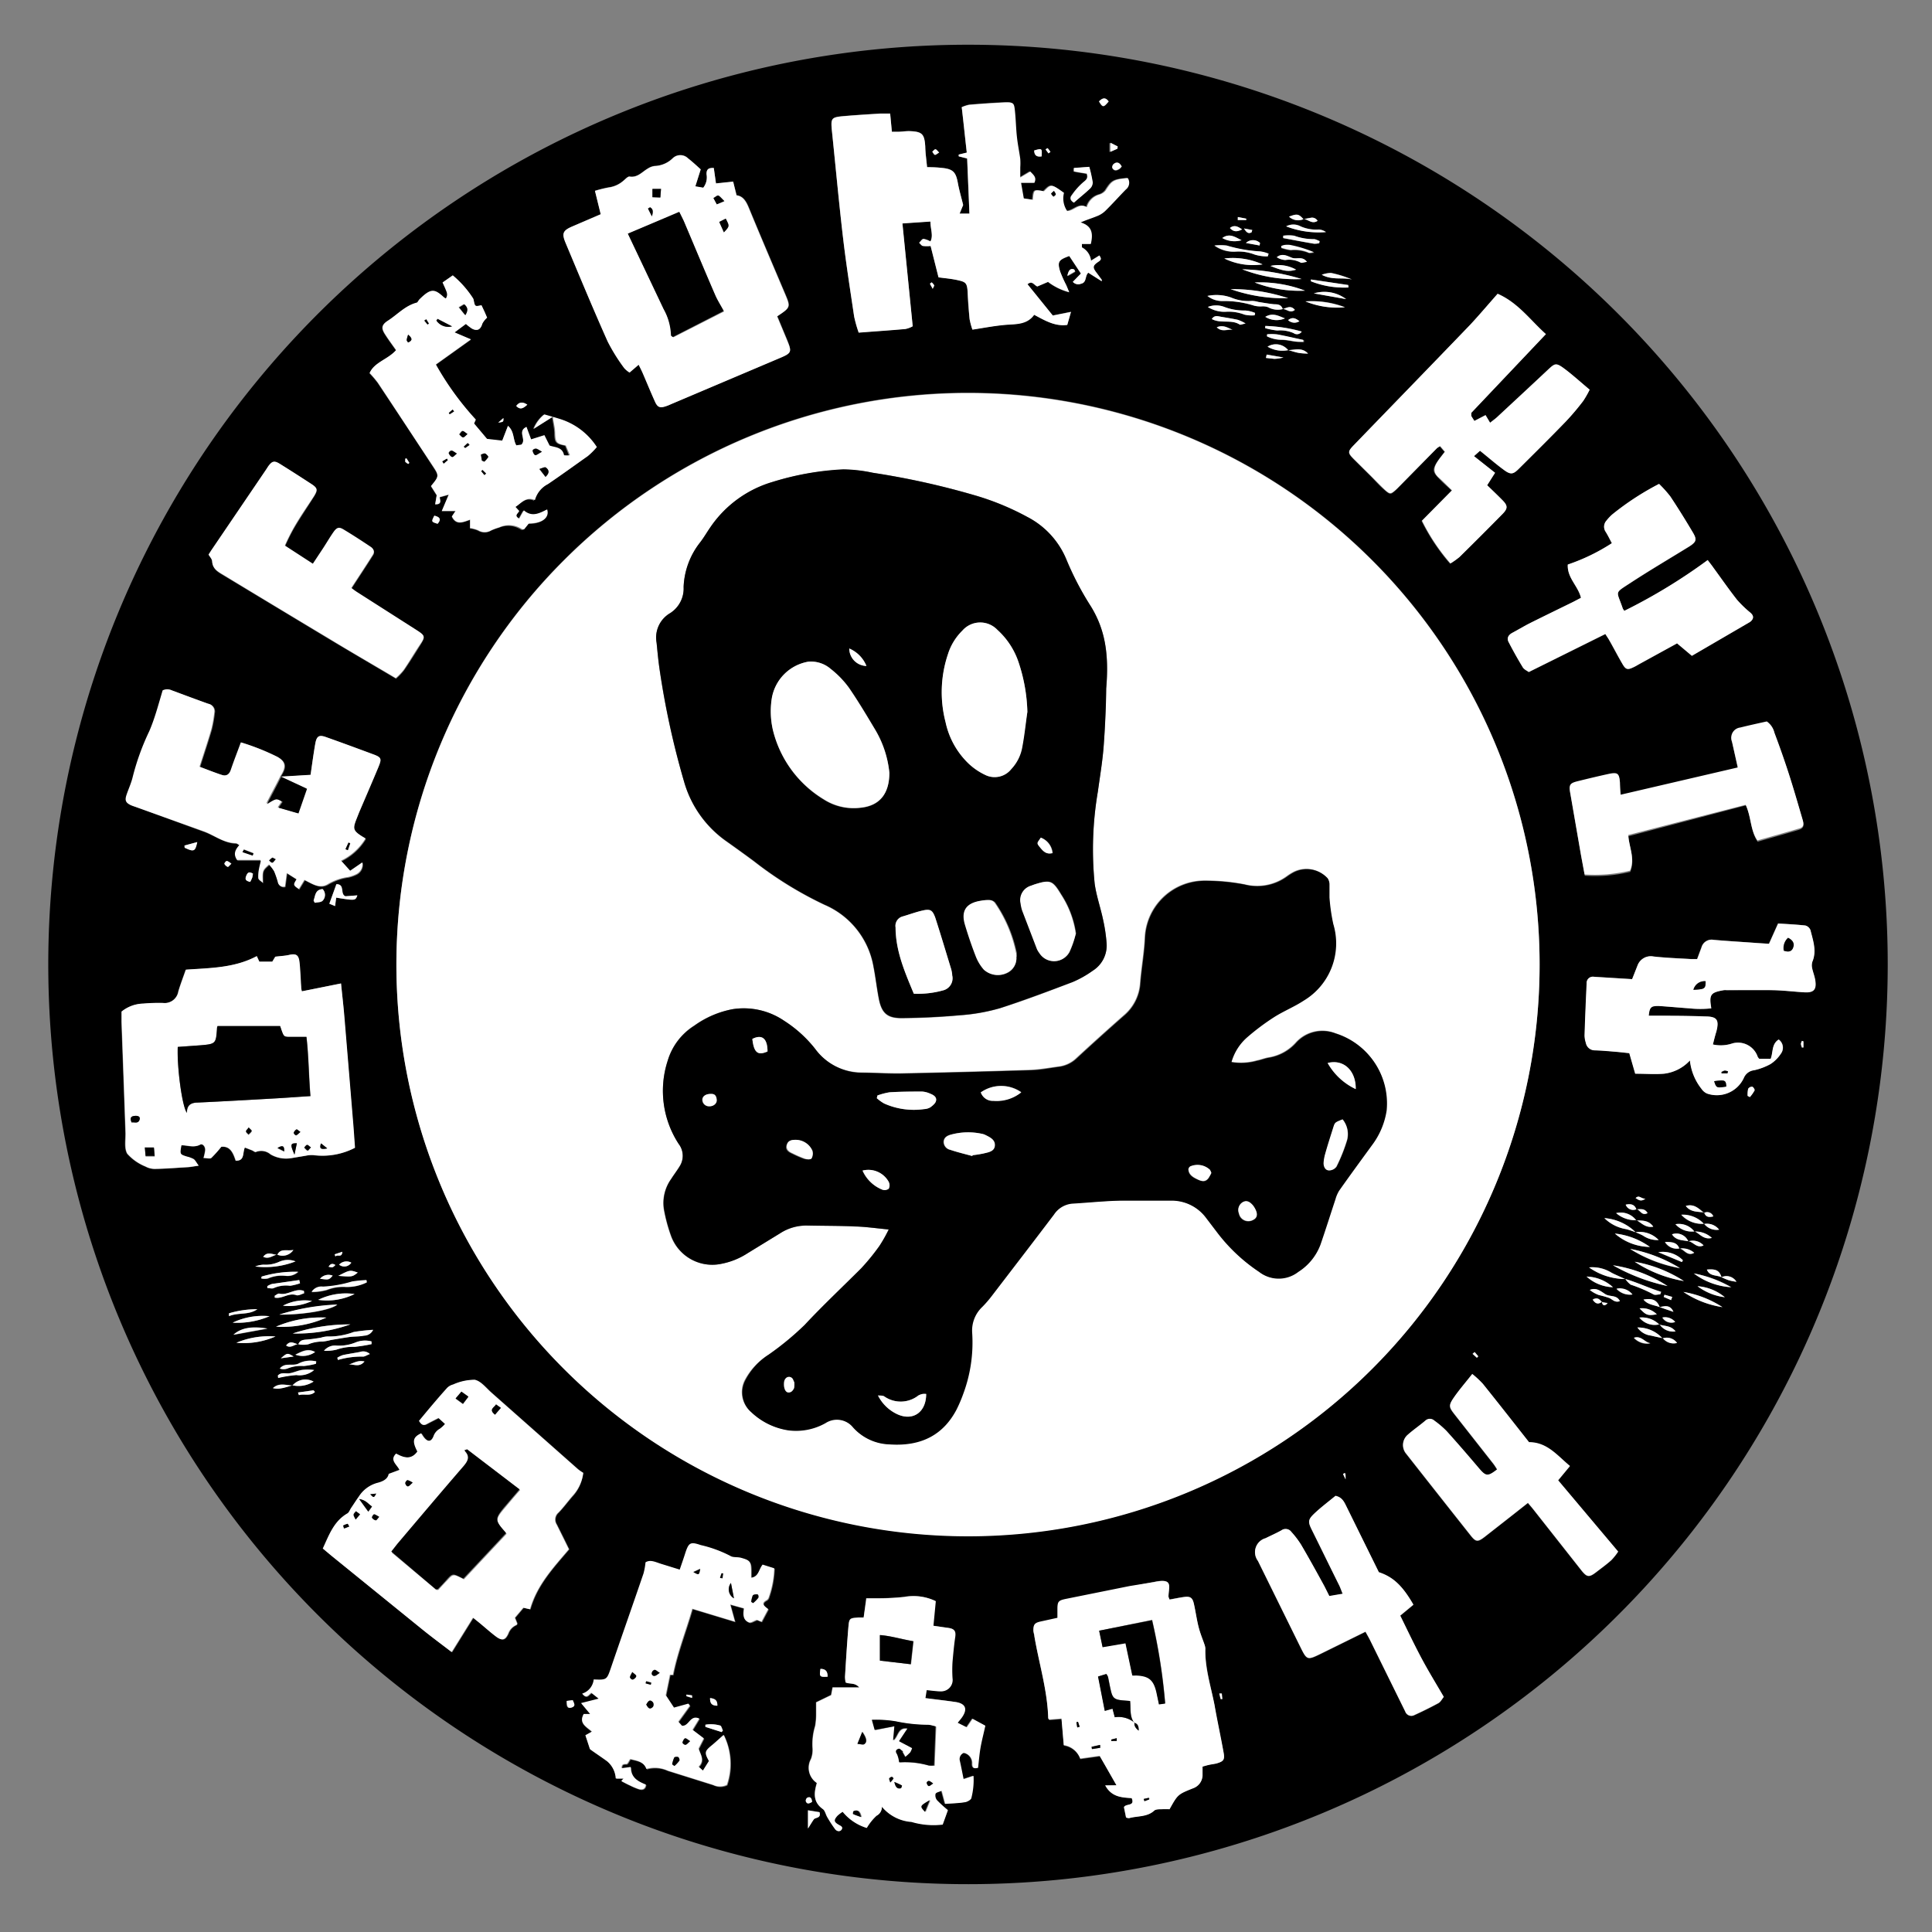 <svg xmlns="http://www.w3.org/2000/svg" viewBox="0 0 212.5 212.5">
  <rect x="0" y="0" width="212.5" height="212.5" fill="#808080" stroke="none"/>
  <path d="M207.63 106.15a101.16 101.16 0 1 1-101-101.23 101.14 101.14 0 0 1 101 101.23Zm-31.45 37c.07.39.26.54.65.16l-.67-.13c-.24-.31-.5-.56-1-.26.3.45.6.6 1.02.27ZM180 133c.39.11.58.79 1.2.44-.32-.55-.8-.38-1.22-.42-.2-.54-.58-.65-1.17-.52a.88.88 0 0 0 1.19.5Zm4.71 4.34c.53.09.84.9 1.61.48a2 2 0 0 0-1.63-.46c-.27-.71-.86-.73-1.58-.73a1.52 1.52 0 0 0 1.63.68ZM30.49 138a1.44 1.44 0 0 0 1.78-.51c-.75.14-1.39-.21-1.76.52-.5 0-1.07-.43-1.56.22.63.28 1.05-.23 1.54-.23Zm112.9-113.91c.49 0 .91.61 1.53.2a.69.69 0 0 0-.77-.33c-.26 0-.52.1-.78.15-.54-.59-.7-.62-1.59-.28a1.45 1.45 0 0 0 1.61.26Zm44.07 109.28c.16.49.5.55 1 .42a.72.72 0 0 0-1-.39c-.58-.44-1.09-1-2-.76.54.74 1.3.6 2 .73Zm-4.91 10.4 1.51.52c-.34-.79-.93-.65-1.51-.52-.29-.76-.8-1-1.78-.83.47.59 1.23.59 1.78.83Zm6.8-3.29a8.16 8.16 0 0 0 .81.34 5.83 5.83 0 0 0 .83.16 1.28 1.28 0 0 0-1.64-.5c-.24-.74-.59-.93-1.61-.84.26.76 1.07.58 1.61.84Zm-9.35-6.27c.55.33 1 .87 1.82.71-.48-.72-1.17-.69-1.85-.68a2.12 2.12 0 0 0-2.22-.81 3.25 3.25 0 0 0 2.25.78Zm2.52 11.45a1.78 1.78 0 0 0 1.76.78c-.49-.65-1.2-.57-1.79-.75a2.7 2.7 0 0 0-2.19-.77 2.17 2.17 0 0 0 2.24.74Zm3.86-10.22c.57.26 1 .95 1.89.72a2.63 2.63 0 0 0-1.92-.7 2.14 2.14 0 0 0-2.08-.81 2.41 2.41 0 0 0 2.13.79Zm-.67 1.08c.55.1.91.82 1.65.46a1.61 1.61 0 0 0-1.68-.44 1.42 1.42 0 0 0-1.79-.78c.45.7 1.18.63 1.84.76Zm1.71-1.92a1.72 1.72 0 0 0 1.65.65 1.7 1.7 0 0 0-1.68-.62 3.17 3.17 0 0 0-2.48-1 3.06 3.06 0 0 0 2.53.97ZM32.17 152.37a3.08 3.08 0 0 0 2.32-.41 1.89 1.89 0 0 0-2.31.41c-.73 0-1.5-.34-2.17.29a2.46 2.46 0 0 0 1 0c.4-.05.78-.18 1.16-.29ZM141.71 38.51c.38.1.76.24 1.16.31a6.73 6.73 0 0 0 1 .07c-.68-.72-1.44-.42-2.19-.38a1.73 1.73 0 0 0-2.26-.38 3.22 3.22 0 0 0 2.29.38Zm41.18 108.67a1.5 1.5 0 0 0 1.57.53 1.4 1.4 0 0 0-1.6-.5 3.64 3.64 0 0 0-2.76-1.2 2.1 2.1 0 0 0 1.49.89c.41.1.86.19 1.3.28Zm-3-11.65c.27.12.55.23.81.37a2.79 2.79 0 0 0 1.73.49 2.91 2.91 0 0 0-2.54-.86 5.5 5.5 0 0 0-3.43-1.55 4.39 4.39 0 0 0 2.38 1.21c.37.09.71.22 1.06.34Zm-1.13 5.15c-.49-.23-1-.44-1.46-.68a4 4 0 0 0-2.49-.6 6.92 6.92 0 0 0 4 1.28 2.82 2.82 0 0 0 .58.61 16.18 16.18 0 0 1 2.51 1.07c.16.12.49 0 .74 0l.09-.28c-1.37-.4-2.62-1.02-3.96-1.4ZM141.08 34c.43 0 .82.52 1.34.09-.46-.56-.92-.19-1.36-.08-.14-.5-.55-.5-1-.55-.57-.06-1.13-.16-1.7-.25a2.49 2.49 0 0 0-.7-.11 4.9 4.9 0 0 1-2.3-.38 4.81 4.81 0 0 0-2.58-.17 2.58 2.58 0 0 0 1.64.56 10.87 10.87 0 0 1 3.53.52 3.06 3.06 0 0 0 .81.07 1.7 1.7 0 0 1 .69.09 2.21 2.21 0 0 0 1.63.21ZM32.8 147.85a2.9 2.9 0 0 0 1.1 0 4.11 4.11 0 0 1 1.58-.3 5.7 5.7 0 0 0 .9-.17c.71-.12 1.41-.24 2.11-.34.51-.06 1 0 1.54-.14a1.11 1.11 0 0 0 1-.64 20.21 20.21 0 0 0-2.14.24 7.73 7.73 0 0 1-2.89.5 2.67 2.67 0 0 0-.7.15c-.46.07-.92.15-1.39.19s-.9 0-1.1.54c-.43-.09-.89-.49-1.33.13.52.34.89-.16 1.32-.16Zm-1.91-62.43c.77-1.11.51-1.67-.32-2.15a25.49 25.49 0 0 0-4-1.59c-.4 1.08-.76 2-1.1 3-.18.51-.51.75-1 .58-.83-.27-1.64-.6-2.45-.9.46-1.45.91-2.78 1.3-4.12a14 14 0 0 0 .32-1.81.84.84 0 0 0-.67-1c-1.35-.46-2.7-1-4-1.47a1.16 1.16 0 0 0-1 0c-.52 1.6-.87 3.11-1.48 4.51a26.81 26.81 0 0 0-1.81 5c-.15.69-.47 1.35-.69 2s-.09.83.42 1.09c.21.1.45.17.67.25l7.42 2.71c1.16.43 2.18 1.24 3.49 1.29.12 0 .23.12.41.21-.42.48-.72 1-.26 1.64h2.54c0 .07.07.1.06.13-.06.29-.15.59-.2.89a3.82 3.82 0 0 0-.07 1c0 .15.26.26.49.48-.05-1.37-.05-1.37.68-2a4 4 0 0 1 .57.75 10.55 10.55 0 0 1 .4 1.16.62.62 0 0 0 .79.51l.2-1.48 1.08.68c-.39.64-.39.64.25 1.07l.61-1c.9.43 1.69 1 2.6.45a6 6 0 0 1 2.2-.76 3.9 3.9 0 0 0 .87-.3 1.23 1.23 0 0 0 .7-1.31l-1.34.92-1-1.11a6.33 6.33 0 0 0 2.69-2.45l-.45-.29c-1-.61-1-.81-.62-1.85l.3-.76c.71-1.67 1.43-3.33 2.13-5 .4-.93.34-1.07-.63-1.43-1.7-.63-3.4-1.26-5.1-1.86-.79-.28-1.06-.13-1.21.7-.2 1.13-.35 2.28-.52 3.44l-1.65.1Zm138.45 20.7a62.87 62.87 0 1 0-62.93 62.81 62.86 62.86 0 0 0 62.93-62.81Zm-63.56-94.33.55 5-.89.22v.17l.93.24.25 6.06h-1.08l.39-.95c-.22-.89-.44-1.64-.58-2.4-.22-1.23-.53-1.56-1.8-1.68-.5 0-1-.05-1.59-.08-.07-.79-.15-1.53-.2-2.28-.09-1.38-.34-1.63-1.74-1.68-.41 0-.82.05-1.23.07h-.7l-.19-2h-1.09c-1.3.08-2.6.16-3.89.27-1.54.13-1.57.2-1.41 1.77.4 3.84.75 7.7 1.2 11.54.34 2.92.8 5.83 1.23 8.74a14.38 14.38 0 0 0 .5 1.77c1.8-.14 3.47-.25 5.14-.4a2.73 2.73 0 0 0 .8-.3l-1.13-11.31 3.08-.21c0 .84.35 1.56 0 2.19a2.56 2.56 0 0 0-.76-.28c-.17 0-.32.28-.48.43.14.12.27.31.43.35a3.58 3.58 0 0 0 .83 0l.87 3.45c.71.1 1.47.17 2.2.33s1 .4 1 1.27.12 2 .22 3a7.91 7.91 0 0 0 .31 1.15c1.25-.19 2.35-.4 3.47-.51s2.49 0 3.32-1.12c1.21.64 2.3 1.3 3.64 1.11l.41-1.43-2 .4-2.79-3.41c.54-.46.74.14 1.09.24l1.17-.5a6.55 6.55 0 0 0 2.34 1.14l-.32-.77a14.15 14.15 0 0 1-.67-1.49c-.35-1.08-.22-1.29 1-1.72l1.28 1.93-.89.89a.79.79 0 0 0 .91.2c.65-.13.41-.87.8-1.21l1.47.92c0-.1.06-.15 0-.16l-.54-.73c-.49-.63-.48-.82.21-1.28.33-.22.26-.37.07-.66l-.92.57a1.88 1.88 0 0 0-1-1.46s0-.23 0-.38h.88c.26-1.1.18-2-1.12-2.37.62-.28 1.2-.45 1.76-.68a2.75 2.75 0 0 0 .94-.58c.79-.77 1.51-1.59 2.28-2.37a.94.94 0 0 0 .21-1.25c-1.57.15-1.73.26-2.44 1.37a1.37 1.37 0 0 1-.64.43 2 2 0 0 0-1.42 1.4c-.87-.52-1.4.38-2.17.42a2.45 2.45 0 0 1-.35-2c-1.39-1-1.4-1-2.2-.17-1.11-.2-1.11-.2-1.22.94l-1-.15-.3-1.72h1.46c.3-.62-.13-.89-.44-1.24l-1.11.66v-1.12a7.1 7.1 0 0 0 0-.92c-.11-.82-.28-1.63-.37-2.45s-.14-1.85-.21-2.77-.15-1.07-1.1-1c-1.3.06-2.6.15-3.89.26a3.88 3.88 0 0 0-.77.29Zm-68.27 96.38-4.34.88c0-.25-.07-.38-.08-.51-.06-.89-.09-1.78-.18-2.67s-.37-1-1.16-.82c-.44.1-.9.12-1.5.19l-.33.55h-1.43l-.28-.61c-2.47 1.32-5.17 1.3-7.8 1.49-.29.84-.59 1.61-.82 2.39a1.53 1.53 0 0 1-1.71 1.27 19.31 19.31 0 0 0-2.15.07 3.93 3.93 0 0 0-2.39.88v1.12q.23 6.1.44 12.22c0 .78-.16 1.71.2 2.3a5.41 5.41 0 0 0 2 1.4 2.12 2.12 0 0 0 1.05.26c1.2 0 2.4-.12 3.59-.19.33 0 .65-.09 1.2-.16-.27-.36-.37-.6-.56-.73a3.21 3.21 0 0 0-.77-.28c-.75-.28-.75-.28-.57-1.24.68 0 1.37.31 2.07-.07.29-.15.6.25.55.66a6.28 6.28 0 0 1-.18.81c.36 0 .7.11.85 0a13.77 13.77 0 0 0 1.1-1.23c1-.11 1.32.71 1.59 1.53 1.05 0 .75-.84 1-1.45l.8.31c.14.06.32.23.39.19a1.57 1.57 0 0 1 1.64.25 3.39 3.39 0 0 0 2.26.42l1.62-.27a2.93 2.93 0 0 1 .88-.06 7.75 7.75 0 0 0 4.52-.81l-.16-2.24q-.48-6-1-12.08c-.06-1.23-.21-2.44-.34-3.77ZM64.15 162a6.11 6.11 0 0 1-.51-.37l-9.54-8.44c-.59-.52-1.15-1.27-1.83-1.41a5.85 5.85 0 0 0-2.37.52 1.39 1.39 0 0 0-.68.4c-1 1.19-2 2.39-3.07 3.6.21.37.42.57.84.35l1.3-.67.72.66a3.25 3.25 0 0 1-.56.52 1.5 1.5 0 0 0-.7.82c-.26.66-.66.67-1.1.09-.1-.13-.18-.28-.27-.4-.91.41-1 .86-.41 2-.68.95-1.51.69-2.34.23-.73.73.07 1.17.37 1.79l-1.18.44c-.11.66-.73.9-1.29 1a3.5 3.5 0 0 0-2 1.5c-.3.41-.57.85-.86 1.27-.13.2-.21.47-.4.58-1.49.88-2 2.39-2.7 3.86l.93.78 10 8.11c1 .84 2.11 1.63 3.24 2.5l2.35-3.78.51.41c.66.55 1.29 1.13 2 1.65s1 .42 1.36-.32a1.6 1.6 0 0 1 .87-.93c.05 0 .07-.1.11-.18l-.25-.63.93-1.1.74.17c.75-2.68 2.58-4.61 4.27-6.6-.48-1-.91-1.85-1.35-2.73a1 1 0 0 1 .19-1.3c.56-.6 1.05-1.26 1.6-1.88a4.49 4.49 0 0 0 1.08-2.51ZM77.07 18.63c-.43-.39-.9-.83-1.4-1.24a1.2 1.2 0 0 0-1.68 0 3 3 0 0 1-2 .85 1.83 1.83 0 0 0-.75.29c-.63.37-1.11 1-2 .87-.19 0-.45.28-.66.45a3.06 3.06 0 0 1-1.65.75 14 14 0 0 0-1.49.37l.64 2.58L63 24.88c-1.06.45-1.21.76-.77 1.81 1.52 3.62 3 7.26 4.63 10.85a20 20 0 0 0 1.83 2.94 2.65 2.65 0 0 0 .58.48l1-.86c.2.41.35.7.48 1 .43 1 .84 2 1.29 3 .32.71.58.8 1.3.54.19-.06.37-.15.56-.23l11.61-4.92c1.64-.7 1.64-.7 1-2.31l-1-2.4c1.49-1 1.49-1 .84-2.53-1.32-3.11-2.65-6.22-3.94-9.35-.3-.73-.63-1.34-1.37-1.43l-.4-1.47-1.89.2-.24-1.7c-.53 0-.83.09-.8.68a1.84 1.84 0 0 1-.36 1.49l-.87-.15Zm45.73 177.73h-1.25c.69 1.29 1.83 1.33 2.91 1.4.39 1-.64.57-.85 1l.23 1.13c.15 0 .25.09.34.07.92-.26 2-.1 2.76-.83.17-.16.53-.13.8-.15a8.61 8.61 0 0 1 .88 0c.91-1.62.9-1.63 2.58-2.3a1.56 1.56 0 0 0 1.05-1.39v-1c.26-.07.48-.14.71-.19s.55-.09.81-.15c.82-.2.95-.4.79-1.24-.34-1.75-.72-3.48-1-5.24-.37-2-1-4-1-6.16a1.42 1.42 0 0 0-.08-.4c-.22-.67-.5-1.33-.67-2s-.32-1.68-.51-2.52c-.15-.68-.4-.85-1.09-.75-.53.08-1.06.19-1.58.28a1.13 1.13 0 0 1-.13-.36c0-.27 0-.54.07-.81.07-.65-.13-.88-.78-.88a4.5 4.5 0 0 0-.81.11l-2.72.54c-2.35.47-4.7.93-7 1.41-.82.17-.91.29-.93 1.08v1c-.65.14-1.28.26-1.91.42s-.78.37-.74 1c0 .21.08.41.11.61.49 3 1.43 5.92 1.52 9 0 .05.07.11.12.16l1.34-.11.25 2.92a2.27 2.27 0 0 1 1.81 1.48l2.14-.3c.6 1 1.17 2.01 1.83 3.17Zm41.92-164c-1.06 1.2-2 2.32-3 3.38-4.25 4.42-8.52 8.81-12.78 13.22-.75.77-.74.87.05 1.66l1.75 1.74c.53.53 1 1.08 1.6 1.59s.63.44 1.13 0c.18-.16.34-.33.51-.5l4.02-4.12a1.87 1.87 0 0 1 .36-.23l.52.61c-.33.44-.64.8-.89 1.21-.44.73-.39 1 .2 1.63s.94.9 1.47 1.41l-3.3 3.34a21.87 21.87 0 0 0 3.13 4.7 8.51 8.51 0 0 0 1-.71 420.1 420.1 0 0 0 4.72-4.72c.65-.65.65-.88 0-1.53s-1.12-1.1-1.68-1.64l.87-1.37-2.29-1.86.66-.59c.93.74 1.78 1.49 2.69 2.15.71.51 1 .43 1.6-.19 1.73-1.72 3.46-3.43 5.15-5.18a27.74 27.74 0 0 0 1.92-2.27 11 11 0 0 0 .7-1.23c-1-.81-1.85-1.62-2.81-2.33s-1-.57-1.83.19c-1.84 1.73-3.7 3.45-5.56 5.18-.22.2-.47.37-.75.6l-.5-.84-1.23.64-.34-.56c-.12-.2 0-.13 0-.33l8.19-8.66c-1.67-1.52-3-3.47-5.28-4.44ZM97 198.72a4.64 4.64 0 0 0 3.24 1.63 8.5 8.5 0 0 0 3.43.29l.57-1.58A15.08 15.08 0 0 1 103 198a.83.83 0 0 1-.18-.71c.07-.17.41-.22.68-.34l.39 1.44c.77-.06 1.49-.07 2.19-.19.26 0 .66-.29.69-.49a8 8 0 0 0 .23-2.4l-1.09.36-.41-2a.73.73 0 0 1 .43-.89 1.14 1.14 0 0 1 .94 1.21c0 .41.16.56.63.43.09-.78.16-1.56.29-2.33s.34-1.51.51-2.3l-1.4-.76-.64.94-1-.5c.22-.28.38-.45.51-.65.59-.88.32-1.48-.73-1.63s-2.16-.28-3.33-.43l.14-.88c.59 0 1.06.12 1.54.13a1.25 1.25 0 0 0 1.3-1.43 14.13 14.13 0 0 1 0-1.84c.08-.89.22-1.77.29-2.65s-.1-1-.88-1.07l-1.51-.22.26-2.71a5.61 5.61 0 0 0-3.43-.46 26.38 26.38 0 0 1-2.67.15h-1.49l-.26 2.11h-.58c-1 .07-1 .07-1.1 1.08-.15 1.8-.26 3.61-.37 5.42a3.06 3.06 0 0 0 .07.64c.47.21 1 0 1.5.55h-2.97l-.16.84-1.65.8v1.29a7.2 7.2 0 0 1-.11 1.32 6.82 6.82 0 0 0-.29 2.33 2.85 2.85 0 0 1-.17 1.3 2 2 0 0 0 .65 2.63c-.29 1.08-.44 2.09.66 2.87.24.17.31.59.48.88a13.83 13.83 0 0 0 .89 1.36c.17.21.5.35.69 0s-.08-.37-.31-.51c-.56-.34-.58-.55-.16-1a4 4 0 0 1 .58-.44 5.48 5.48 0 0 0 2.65 1.78 5.92 5.92 0 0 1 1.07-1.34 1.08 1.08 0 0 0 .63-.97ZM48.68 31.07c.59 1.29.59 1.29.35 1.81a1.32 1.32 0 0 1-.25-.16c-1-.9-1.4-1-2.66.25-.12.12-.2.33-.33.37-1.27.33-2.12 1.32-3.18 2-.68.43-.72.76-.28 1.45s.81 1.17 1.22 1.76c-.88 1-2.39 1.32-2.91 2.52a12.2 12.2 0 0 1 .9 1.06c2 3 4 6 5.94 9 .82 1.24.85 1.23-.09 2.37l.63 1-.17 1c.73 0 .56-.38.49-.78l1-.28-.76 1.8h1.5l-.4.6c.49 1 1.25.62 2 .36v.93a3.53 3.53 0 0 1 .89.24 1.38 1.38 0 0 0 1.44 0 6.45 6.45 0 0 1 .87-.32 2.58 2.58 0 0 1 2.45.23s.12 0 .22 0l.52-.65c1.46 0 2.34-.62 2-1.53-.83.42-1.67.88-2.56.1l-.51.91c-.59-.36 0-.58 0-.84l-.41-.45c.68-.43 1.18-1.17 2.14-.75a2.82 2.82 0 0 1 1.46-1.8c1.48-1 2.93-2 4.37-3.07a7.83 7.83 0 0 0 1-1 7.46 7.46 0 0 0-4.1-3.1c-.54-.17-1.08-.32-1.67-.49a3.82 3.82 0 0 0-1.16 1.58l2.09-1.32c.1.7.22 1.22.25 1.75 0 1.07.13 1.2 1.18 1.41l.45 1.15a2.86 2.86 0 0 1-.65 0c-.18-.93-1-.85-1.59-1.07l-.57-1.17-1.46.46-.42-1.4c-1.06.48.05 1.38-.57 1.95l-.55.08c-.39-.68-.2-1.53-.92-2.15l-.63 1.63-1.67-.19-1.43-1.7.19-.43a32.1 32.1 0 0 1-4.39-6.06l3.86-2.76-1.8-.81 1.23-.93a5.86 5.86 0 0 0 .66.51c.59.32 1 .11 1.15-.55a2.36 2.36 0 0 1 .52-.65l-.28-.65-.34-.72c-.71.16-.71.16-.85-.53a.63.63 0 0 0-.11-.28 11.06 11.06 0 0 0-2.18-2.47Zm15.71 159.79.56 1.59c.6.43 1.23.85 1.84 1.29a2.68 2.68 0 0 1 1 1.93h.87l-.26.29c.32.16.62.33.94.47a7.07 7.07 0 0 0 1 .42c.36.09.69 0 .76-.5-.87-.35-1.7-.77-1.66-1.93l-1 .13c0-.49.21-.46.52-.46.14 0 .27-.35.42-.55.72.18 1.49.26 1.78 1.09a3.38 3.38 0 0 1 2.33.18l5 1.57a1.73 1.73 0 0 0 1.52 0 7.16 7.16 0 0 0-.35-5.49c-.45.39-.84.76-1.25 1.1-.85.69-.89.83-.37 1.77l-.66 1.05-.48-.43c.73-.75.12-1.41 0-2l.57-1.12-1.24-.94.75-1.23c-1-.46-1.11.88-1.91.79l-.4-.45 1.27-1.76-.16-.22-1.59.44-.9-1.37.46-2.25h.33c.49-2.49 1.43-4.82 2.13-7.26l4.69 1.42-.52-1.89 1.51.42c-.07.59-.18 1.28.56 1.55.2.07.51-.16.86-.28l.51.21.74-1.39c-.44-.34-.87-.62-.15-1a.59.59 0 0 0 .22-.33 10.54 10.54 0 0 0 .59-3.16l-1.27-.4c-.45.55-.42 1.33-1.27 1.44v-.76c0-1-.13-1.16-1.11-1.43-.39-.11-.88 0-1.18-.21a13.64 13.64 0 0 0-3.25-1.19c-1.14-.39-1.32-.27-1.7.89-.19.6-.4 1.2-.61 1.81-.74-.23-1.36-.44-2-.62s-1.21-.53-1.76-.18a7.44 7.44 0 0 1-.22 1.22c-1.17 3.43-2.38 6.85-3.55 10.28-.49 1.43-.46 1.44-1.93 1.38a1.82 1.82 0 0 1-1.27 1.56c.46.61.66.12 1-.1l.82.65-1.94.49 1 1.2h-.78c-.56 1 .31 1.39.91 1.93ZM187.83 61.6a61.26 61.26 0 0 1-9.17 5.6 1.56 1.56 0 0 1-.17-.25c-.68-2-1-1.62.85-2.83 2.12-1.38 4.3-2.66 6.46-4 .76-.47.87-.73.42-1.5a92.08 92.08 0 0 0-2.5-4 13.09 13.09 0 0 0-1.24-1.38 30.25 30.25 0 0 0-5.15 3.36 5 5 0 0 0-.63.67 1 1 0 0 0-.1 1.23c.25.39.45.82.69 1.26a21.47 21.47 0 0 1-4.85 2.35c-.08 1.47 1.14 2.35 1.45 3.66l-.88.46c-1.63.8-3.26 1.59-4.88 2.4-.61.3-1.2.65-1.81 1-.43.23-.62.57-.39 1 .49.94 1 1.87 1.56 2.78.14.24.46.37.66.52l8.42-4.18.35.54c.52.93 1 1.87 1.55 2.78.35.6.56.64 1.18.34.25-.11.48-.26.72-.39l4.09-2.25 1.63 1.37 6.25-3.64a1.38 1.38 0 0 0 .25-.17c.33-.33.29-.62-.06-.93a12.36 12.36 0 0 1-1.47-1.4c-.91-1.16-1.75-2.37-2.62-3.56-.19-.3-.44-.56-.61-.84Zm.57 53.28.35-1.4c.34-1.3.1-1.65-1.2-1.69-1.71 0-3.42-.06-5.13-.08h-1.1c.1-1 .27-1.12 1.09-1.07 1.12.07 2.25.18 3.38.26a11.41 11.41 0 0 0 2.41 0c-.25-1.52-.1-1.73 1.38-2a1.76 1.76 0 0 1 .31 0c1.67 0 3.35-.08 5 0 1.2 0 2.39.17 3.59.24 1 0 1.31-.31 1.16-1.3-.06-.43-.23-.85-.33-1.28a1.46 1.46 0 0 1 0-.77c.51-1.2.08-2.35-.2-3.49a.84.84 0 0 0-.56-.51c-1-.11-2-.16-3-.22l-1 2.23-1.26-.08c-1.6-.12-3.21-.21-4.81-.35a1.16 1.16 0 0 0-1.35.82l-.48 1.29H186c-1.37-.08-2.74-.13-4.1-.28a1.55 1.55 0 0 0-1.77 1c-.2.47-.37 1-.59 1.49l-1.94-.12-2.26-.14a.68.68 0 0 0-.8.72c-.09 1.91-.17 3.82-.23 5.74a2.8 2.8 0 0 0 .14.8 1 1 0 0 0 1 .83c.85 0 1.71.11 2.56.18l1.22.13.65 2.26c1.11 0 2.14.07 3.15 0a4.59 4.59 0 0 0 2.86-1.46 6 6 0 0 0 1.27 3.12 1.44 1.44 0 0 0 .61.52 3.27 3.27 0 0 0 4.05-1.72 1.38 1.38 0 0 1 1.12-.84 6.82 6.82 0 0 0 1.81-.68 3.87 3.87 0 0 0 1.14-1.14 1.1 1.1 0 0 0-.24-1.56c-.8.51-.59 1.41-.88 2.12h-1.27a1 1 0 0 1-.17-.22 2.29 2.29 0 0 0-2.76-1.48 4 4 0 0 1-2.17.13ZM22.94 61c.15.28.4.54.42.82.05.82.65 1.13 1.23 1.48l11.61 7c2.41 1.44 4.83 2.86 7.36 4.36a6.36 6.36 0 0 0 .88-.92c.62-.9 1.2-1.83 1.78-2.76s.56-1-.38-1.61l-6.58-4.2c-.24-.16-.47-.34-.59-.43.82-1.27 1.61-2.45 2.37-3.66.22-.35.07-.66-.27-.88l-2.94-1.88c-.49-.3-.77-.21-1.13.29s-.74 1.15-1.11 1.73-.75 1.13-1.15 1.74l-3.08-2a21.6 21.6 0 0 1 1-2c.69-1.18 1.47-2.31 2.19-3.47.43-.7.39-.9-.28-1.34-1.15-.75-2.3-1.49-3.46-2.21-.62-.39-.86-.32-1.29.26l-.28.43-6 8.84Zm139 90.16c-.77 1-1.47 1.77-2.07 2.64s-.5 1 .12 1.81l4.25 5.41a6.4 6.4 0 0 1 .42.64c-1 .81-1.19.77-2-.13a174.58 174.58 0 0 0-3.57-4.1 10.31 10.31 0 0 0-1.33-1.13.73.73 0 0 0-1 0c-.63.53-1.31 1-1.92 1.54a1.48 1.48 0 0 0-.17 2.1q3.52 4.48 7.06 8.95c.6.76.8.77 1.59.16l3.07-2.41 1.66-1.31c.25.3.48.56.68.82l5.21 6.61c.6.75.84.78 1.6.2.57-.44 1.16-.86 1.69-1.34a6.39 6.39 0 0 0 .74-.93l-6.6-7.84 1.3-1.57c-1.4-1.16-2.49-2.6-4.5-2.62-1.67-2.12-3.36-4.28-5.07-6.41a10.25 10.25 0 0 0-1.17-1.13Zm-15.72 24.42c-.22-.43-.38-.77-.56-1.1-.85-1.52-1.68-3.06-2.56-4.56a10 10 0 0 0-1.06-1.39.78.78 0 0 0-1.09-.18c-.57.32-1.17.58-1.75.87a1.59 1.59 0 0 0-.84 2.49l4.63 9.39c.77 1.56.77 1.56 2.37.78l4.83-2.38c.19.35.36.64.51.94l2.77 5.62 1.09 2.21a.71.71 0 0 0 1 .4c.9-.41 1.79-.85 2.66-1.32.24-.14.39-.45.58-.68-.88-1.51-1.75-2.94-2.54-4.42s-1.52-3-2.25-4.52l1.45-1.2c-1.2-2.09-2.23-3.05-3.8-3.57l-3.58-7.26c-.24-.49-.47-1-1.19-1.14-.75.62-1.57 1.23-2.31 1.93s-.73.92-.29 1.81c1 2 2 4.05 3 6.08.13.26.22.54.39.95Zm45.83-87c.59 1.34.47 2.8 1.27 4 1.55-.44 3-.85 4.49-1.29.55-.17.66-.44.48-1-.51-1.74-1-3.48-1.57-5.21-.47-1.46-1-2.91-1.53-4.35a2.08 2.08 0 0 0-.84-1.24c-1 .22-2 .42-2.92.67a1.12 1.12 0 0 0-.91 1.53l.64 2.86-12.89 3c0-.56-.06-1-.08-1.37-.07-1-.28-1.13-1.23-.92-1.14.25-2.27.52-3.4.8-.89.22-1 .4-.83 1.29l1.19 6.87.39 2.1a16.55 16.55 0 0 0 5-.42c.57-1.38-.12-2.61-.2-3.92Zm-72.24-70.23-1.73.16v.37c.47.1.95.17 1.42.25.15.42 0 .63-.34.91a7.24 7.24 0 0 0-1.29 1.41c-.27.32-.16.61.22.84.62-.53 1.23-1 1.79-1.57a.92.92 0 0 0 .27-.69 15 15 0 0 0-.34-1.68ZM32.19 146.67a17.74 17.74 0 0 0 6.34-1 20.07 20.07 0 0 0-6.34 1Zm151.22-5.22a15 15 0 0 0-6-2.28 21.21 21.21 0 0 0 6 2.28ZM135.35 31.8a17.78 17.78 0 0 0 6.34 1 19.75 19.75 0 0 0-6.34-1Zm1.28-2.18a16 16 0 0 0 6.54 1.07 25 25 0 0 0-6.54-1.07Zm-105.88 115c2.63 0 5.58-.48 6.35-1.1a24.3 24.3 0 0 0-6.35 1.06Zm9.59-3.53v-.26a14 14 0 0 0-1.59.16 13.26 13.26 0 0 1-3.19.56 1.27 1.27 0 0 0-1.25.58 6.24 6.24 0 0 0 1.66-.22 4.81 4.81 0 0 1 2.08-.33 4.91 4.91 0 0 0 2.29-.53Zm139-3.68a15.27 15.27 0 0 0 5.46 2.1 16.3 16.3 0 0 0-5.49-2.14ZM35.9 144.92a12.51 12.51 0 0 0-5.54 1 11.94 11.94 0 0 0 5.54-1ZM139.44 28.2l.06-.28a3.57 3.57 0 0 0-.93-.25 16 16 0 0 1-3.69-.65 6.55 6.55 0 0 0-1.33 0 3.61 3.61 0 0 0 2.32.67A4.88 4.88 0 0 1 138 28a4.73 4.73 0 0 0 1.44.2ZM138 31.07a13.62 13.62 0 0 0 5.54.9 13.79 13.79 0 0 0-5.54-.9Zm47.21 109.83a14.63 14.63 0 0 0-5.41-2.12 14.11 14.11 0 0 0 5.41 2.12ZM37 97.25l-.79 2.15.63.26.12-.93c2.11.34 2.11.34 2.33-.25l-1.31.1c-.66-.25-.05-1.3-.98-1.33Zm101-62.57.05-.25a3.41 3.41 0 0 0-1.1-.27 6.12 6.12 0 0 1-2.28-.39 2.52 2.52 0 0 0-1.82 0 3.4 3.4 0 0 0 1.94.53 4.8 4.8 0 0 1 2.08.31 3.49 3.49 0 0 0 1.13.07ZM40.87 147.84v-.29a2.76 2.76 0 0 0-1.77.12 4.79 4.79 0 0 1-2.1.33 1.58 1.58 0 0 0-1.35.56 4.7 4.7 0 0 0 1.38-.12 5.62 5.62 0 0 1 2-.31 17.13 17.13 0 0 0 1.84-.29Zm98-118.76a8 8 0 0 0-4.21-.65 7.22 7.22 0 0 0 4.21.65ZM39 142.33a6.87 6.87 0 0 0-4 .64 6.81 6.81 0 0 0 4-.64Zm138.62-6.65a6 6 0 0 0 3.85 1.47 8 8 0 0 0-3.85-1.47Zm11.83 8.09a11.34 11.34 0 0 0-4.29-1.67 10.5 10.5 0 0 0 4.29 1.67Zm-41.54-110a10.31 10.31 0 0 0-4.32-.64 9.27 9.27 0 0 0 4.32.67ZM26 147.69a8.71 8.71 0 0 0 4.3-.69 9.25 9.25 0 0 0-4.3.69Zm6.52-8.95a2.33 2.33 0 0 0-1.83.06 3.56 3.56 0 0 1-1.68.3 2.88 2.88 0 0 0-.92.2 9.07 9.07 0 0 0 4.41-.56Zm109-113.84a9.93 9.93 0 0 0 4.34.62 1.46 1.46 0 0 0-.79-.28 4.26 4.26 0 0 1-2-.35 1.67 1.67 0 0 0-1.61.01Zm44.83 115.16a7.51 7.51 0 0 0 4.1 1.52 13.08 13.08 0 0 0-4.16-1.52ZM145.1 26.75l.05-.22c-.21-.07-.43-.23-.63-.21a6.16 6.16 0 0 1-2.17-.38 4.37 4.37 0 0 0-1.2 0v.26c1.13.21 2.25.43 3.39.62a2.24 2.24 0 0 0 .56-.07Zm-5.93 9.1v.24a7 7 0 0 0 1.34.26 3.66 3.66 0 0 1 1.79.29.62.62 0 0 0 .89-.17 16.3 16.3 0 0 0-4.02-.62ZM34.75 150v-.27a2.81 2.81 0 0 0-2 .27c-.63.26-1.42-.17-2 .52a1.22 1.22 0 0 0 .82 0 4 4 0 0 1 1.8-.28 7.89 7.89 0 0 0 1.38-.24ZM148.32 31.62v-.27l-4.1-.61v.2a9.89 9.89 0 0 0 4.1.68ZM28.78 140.41v.22a1.77 1.77 0 0 0 .73 0 3.85 3.85 0 0 1 2-.28 1.75 1.75 0 0 0 1.33-.45 12.79 12.79 0 0 0-4.06.51Zm.87 4.36a7.66 7.66 0 0 0-4.06.71 9.06 9.06 0 0 0 4.06-.71ZM140.94 27.05v.25a5 5 0 0 0 1.05.25 4 4 0 0 1 1.89.26c.17.1.45 0 .68 0a13.8 13.8 0 0 0-2.62-.8 2.5 2.5 0 0 0-.61 0 1.65 1.65 0 0 0-.39.04ZM33 141.15l-.07-.35-3 .43a2.15 2.15 0 0 0-.51.24v.21c.24 0 .53.09.71 0a3.34 3.34 0 0 1 1.79-.25 6.3 6.3 0 0 0 1.08-.28Zm-3.57 5c-1.76-.28-2.89-.07-3.74.68Zm110-109.35v.23a3.7 3.7 0 0 0 1.62.37c.46 0 .92.13 1.38.18s.65 0 1 .06v-.22c-1-.2-1.92-.43-2.89-.61a5.66 5.66 0 0 0-1.18-.04ZM30.56 151.3l.06.24a13.47 13.47 0 0 1 2-.32 2.47 2.47 0 0 0 1.95-.55 5 5 0 0 0-1.4 0c-.43.08-.84.27-1.27.35s-.98-.13-1.34.28Zm59.58 48-1.27-.19v2c.29-.47.45-.75.64-1s.82-.11.63-.78Zm57.92-166.4a4 4 0 0 0-3.55-.63Zm30.11 110.21c-.35-.72-1.11-.45-1.59-.76s-1-.78-1.72-.47a3.55 3.55 0 0 0 1 .56 11 11 0 0 1 1.16.33c.35.17.62.54 1.15.34Zm-137.49 5.82a1.06 1.06 0 0 0-1.08-.23c-.62.12-1.25.21-1.87.34a2.79 2.79 0 0 0-.63.3l.07.24a9.3 9.3 0 0 1 2.72-.37c.2.03.43-.15.79-.28ZM137 35.58a4.45 4.45 0 0 0-.85-.4c-.62-.14-1.24-.23-1.87-.34-.34-.06-.7-.2-1 .25 1 .54 2.15 0 3.07.61.09.05.26-.04.65-.12ZM34.49 99.05l.12.25c.29-.07.68 0 .86-.23a.92.92 0 0 0 0-1.28c-.83.06-.78.75-.98 1.26Zm152.22 42.42a6.23 6.23 0 0 0 3 1.21 5.27 5.27 0 0 0-3-1.21Zm-43-112.66c-.5-.69-1.15-.26-1.66-.46s-1.07-.54-1.65-.06a1.87 1.87 0 0 0 .94.31 2.66 2.66 0 0 1 1.66.27c.19.13.46-.03.76-.06ZM33.45 142.25l-.05-.25c-.94-.37-1.78.53-2.72.29-.14 0-.33.15-.49.23v.21c.8.18 1.54-.57 2.37-.27.27.08.6-.13.89-.21ZM28.31 144a10.75 10.75 0 0 0-3.09.45s0 .11 0 .31c1-.42 2.13-.07 3.09-.76ZM145.38 30.22c1.16.63 2.3.26 3.33.52a11.85 11.85 0 0 0-2.31-.74 3.22 3.22 0 0 0-1.02.22Zm29.13 110.19a4.54 4.54 0 0 0 2.9 1.17 4.48 4.48 0 0 0-2.9-1.17Zm10.45-1.6.11-.19a3.09 3.09 0 0 0-2.7-.89ZM139.74 29.25c1.42.58 2 .66 2.82.41a4 4 0 0 0-2.82-.41ZM31.12 143.61a5.94 5.94 0 0 0 3.2-.52 5.22 5.22 0 0 0-3.2.52Zm48.25 46.9.16-.17c-.1-.2-.17-.52-.31-.55a3.66 3.66 0 0 0-1.61-.09v.24Zm-42.16-50.18c1.53.12 1.53.12 2.14-.36-.86-.3-.86-.3-2.14.36Zm143.13 3.58c.72.76.9.82 1.89.65a2.28 2.28 0 0 0-1.89-.65ZM136.56 26.42c-.66-.31-1.31-.83-2.12-.24a2.73 2.73 0 0 0 2.12.24Zm2.61 8.43a2.33 2.33 0 0 0 2.16.17c-.74-.28-1.33-.66-2.16-.17ZM32.49 149a2.37 2.37 0 0 0 2.17-.29c-.76-.45-1.37-.15-2.17.29Zm-12.2-56v.24c1 .48 1.16.43 1.38-.62Zm159.43 54.19a2 2 0 0 0 1.82.59c-.62-.1-1-.91-1.82-.64Zm-.16-4.76a1.77 1.77 0 0 0-1.76-.64 2 2 0 0 0 1.76.59ZM32.78 153.16a2 2 0 0 0 .1.29c.56-.18 1.25.16 1.76-.35-.08-.09-.12-.18-.16-.18ZM139.32 39l-.07.37.92.1a4.32 4.32 0 0 0 1-.15Zm52.9 81.53.25.13a4.12 4.12 0 0 0 .52-.74c0-.08-.15-.38-.27-.4a.5.5 0 0 0-.44.23 2.87 2.87 0 0 0-.06.79ZM133.83 36c.59.6 1.2.2 1.75.27-.53-.21-1.02-.61-1.75-.27ZM90.24 183.56c-.13.86-.09.91.79.86-.03-.55-.19-.87-.79-.86Zm-51.91-33.47c.52-.12 1.16.38 1.76-.34-.74-.18-1.23.25-1.76.34ZM114.57 17.2c.05-.9.05-.9-.82-.65.01.45.25.75.82.65ZM35.2 140.65c1 .13 1 .13 1.39-.34a1.21 1.21 0 0 0-1.39.34ZM138.54 27l.05-.26a1.13 1.13 0 0 0-1.55 0Zm-15.16-8.64q-.34-.7-.9-.27a.46.46 0 0 0-.14.41c.22.4.54.28.84.07a2.24 2.24 0 0 0 .2-.26ZM27.52 97a4.15 4.15 0 0 0 .23-.49 3.67 3.67 0 0 0 .07-.42c-.43-.25-.6-.12-.74.25s-.08.53.44.66Zm93.36-85.82c.41.68.5.68 1.06 0-.37-.54-.71-.38-1.06-.03Zm15.74 14.08c-.48-.34-.87-.53-1.34-.16.4.42.78.42 1.34.13ZM47.77 56.72c-.34.67-.34.67.36.89.41-.46.29-.74-.36-.89ZM37.3 139.1a.91.91 0 0 0 1.34-.22 1.1 1.1 0 0 0-1.34.22Zm25 48c0 .48 0 .88.56.71s.25-.49.13-.81Zm120.52-42.17a1.15 1.15 0 0 0 1.4.49 1.44 1.44 0 0 0-1.36-.51Zm-60-128.55v-.26l-.8-.4v1ZM78.1 186.77c0 .67.27.83.8.84.02-.61-.25-.78-.8-.84ZM32.3 149.2c-.7-.41-.7-.41-1.41.2ZM58 44.51c-.54-.35-.9-.29-1.22.14.44.47.78.26 1.22-.14Zm83.68-9.3a1 1 0 0 0 1.24.12c-.44-.33-.79-.48-1.24-.12ZM25.45 95c-.21-.14-.35-.29-.5-.3s-.3.25-.27.31a.72.72 0 0 0 .37.34c.07-.01.21-.22.4-.35Zm92-64.63a13 13 0 0 0 .83-.47s-.06-.22-.12-.24c-.4-.15-.62 0-.76.67ZM89.32 198.19c0-.39-.17-.62-.53-.46a.42.42 0 0 0-.16.39c.14.37.37.24.69.07Zm46.83-174.32v.33h.93v-.15ZM37.66 137.68l-.85.28.08.24c.24-.28.7.2.77-.52ZM183.8 143l.13-.35-.85-.24-.09.24ZM103.3 16.78c-.18-.17-.29-.35-.41-.36s-.23.17-.35.27c.1.12.18.31.29.34s.26-.14.47-.25ZM36.14 139.33c.45.1.45.1.75-.19-.32-.21-.55-.14-.75.19Zm143.76-7.55c.28.15.55.46 1.08.06-.49.03-.68-.46-1.08-.06ZM136.83 25.13c.28.46.48.59.8.44.05 0 .05-.12.11-.27Zm-21.51-8.26.22-.16a3.15 3.15 0 0 0-.31-.41s-.15.08-.23.13ZM148 162.71c0-.72 0-.78-.28-.58ZM102.59 31.77c.09-.22.18-.33.16-.39a1.35 1.35 0 0 0-.27-.32.53.53 0 0 0-.19.15c.05.13.13.24.3.56Zm-26.47 155v-.28l-.62-.09v.18ZM54.8 46.48c.58-.07.58-.07.57-.5Zm-10.09 3.93-.16.05v.33a1.65 1.65 0 0 0 .33.24l.12-.12Zm153.65 64.13h-.17a1.11 1.11 0 0 0-.11.32 1.9 1.9 0 0 0 .11.39h.17Zm-64 71.73h-.27l.15.61h.18Zm27.81-37.56-.22.2.47.43.15-.16Z"/>
  <path d="M169.34 106.12a62.87 62.87 0 1 1-62.86-62.88 62.86 62.86 0 0 1 62.86 62.88Zm-71.59 29.11a16.45 16.45 0 0 1-1 1.77 24 24 0 0 1-2 2.46c-2.08 2.08-4.22 4.1-6.24 6.25a31.91 31.91 0 0 1-3.97 3.29 7.35 7.35 0 0 0-2.64 2.81 2.87 2.87 0 0 0 .68 3.47 7.55 7.55 0 0 0 4.1 2 6.59 6.59 0 0 0 4.06-.8 2.3 2.3 0 0 1 3.06.5 5.58 5.58 0 0 0 4 1.84c3.65.25 6-1.2 7.34-3.81a15 15 0 0 0 .73-1.7 16.18 16.18 0 0 0 1-6.75 3.58 3.58 0 0 1 1.12-2.87 12.22 12.22 0 0 0 1-1.15c2.3-3 4.61-6 6.88-9a2.68 2.68 0 0 1 2-1.2c1.88-.11 3.76-.26 5.64-.33s3.49-.07 5.24 0a4.74 4.74 0 0 1 3.89 1.94l1.31 1.72a19 19 0 0 0 4.49 4.18 3.5 3.5 0 0 0 4.3 0 6.07 6.07 0 0 0 2.44-3c.58-1.65 1.1-3.31 1.65-5a3.68 3.68 0 0 1 .4-.93c1.19-1.67 2.4-3.32 3.61-5a8.47 8.47 0 0 0 1.62-3.84 8.06 8.06 0 0 0-5.6-8.45 3.92 3.92 0 0 0-4.33 1 5.11 5.11 0 0 1-3 1.66c-.44.07-.86.25-1.29.33a6.48 6.48 0 0 1-2.85.16 5.68 5.68 0 0 1 1.7-2.71 25.67 25.67 0 0 1 3-2.25c1-.66 2.19-1.14 3.23-1.8a7.34 7.34 0 0 0 3.27-8.43 20.47 20.47 0 0 1-.42-2.93c-.05-.48 0-1 0-1.44a1.22 1.22 0 0 0-.2-.66 3.13 3.13 0 0 0-3.74-.65 6.33 6.33 0 0 0-.7.44 5.54 5.54 0 0 1-4.67.9 22.74 22.74 0 0 0-4.28-.41 6.58 6.58 0 0 0-6.68 6.2c-.07 1.71-.39 3.4-.52 5.1a5.08 5.08 0 0 1-1.82 3.55q-2.62 2.31-5.19 4.68a3.4 3.4 0 0 1-1.91.92c-1.08.14-2.17.34-3.26.38q-7.08.23-14.16.37c-1.41 0-2.81-.06-4.21-.09a6.41 6.41 0 0 1-5.22-2.61 13.76 13.76 0 0 0-3.41-3.09 7.9 7.9 0 0 0-5.62-1.25 10.54 10.54 0 0 0-4.22 1.79 6.85 6.85 0 0 0-2.92 3.85 10.68 10.68 0 0 0 1.21 9.15 2.15 2.15 0 0 1 .09 2.49c-.28.46-.62.9-.91 1.36A4.54 4.54 0 0 0 73 133a17.75 17.75 0 0 0 .81 3 4.82 4.82 0 0 0 5.53 3 8.06 8.06 0 0 0 2.84-1.13l3.59-2.2a5.27 5.27 0 0 1 3-.85c1.78 0 3.57 0 5.34.1 1.18.02 2.29.18 3.64.31Zm23.92-59.51c.33-3.88-.16-6.53-1.69-9a33.1 33.1 0 0 1-2.68-5.19 9.23 9.23 0 0 0-4.3-4.67 29.12 29.12 0 0 0-5.87-2.41A86.38 86.38 0 0 0 96 52a16.41 16.41 0 0 0-3.26-.34A31.08 31.08 0 0 0 85 53a12.56 12.56 0 0 0-6.86 5c-.39.56-.73 1.16-1.15 1.7a8.45 8.45 0 0 0-1.8 4.92 3.23 3.23 0 0 1-1.48 2.89 3.09 3.09 0 0 0-1.49 3.25c.1 1 .19 2 .34 3A91.11 91.11 0 0 0 75.25 86a12 12 0 0 0 4.66 6.57c1 .71 2 1.43 3 2.17a40.93 40.93 0 0 0 7.76 4.79 9.1 9.1 0 0 1 5.39 6.82c.23 1.17.36 2.37.59 3.54.31 1.57.94 2.14 2.53 2.11 2.12 0 4.24-.12 6.35-.31a21.28 21.28 0 0 0 4.44-.78c2.7-.85 5.36-1.87 8-2.88a11.38 11.38 0 0 0 2.22-1.27 3.27 3.27 0 0 0 1.52-3.07 18 18 0 0 0-.38-2.53c-.28-1.34-.75-2.64-.93-4a37.8 37.8 0 0 1 .36-10.16c.23-1.69.52-3.38.64-5.08.18-2.39.22-4.82.27-6.2ZM105.78 11.79a3.88 3.88 0 0 1 .87-.26c1.29-.11 2.59-.2 3.89-.26.95 0 1 0 1.1 1s.11 1.85.21 2.77.26 1.63.37 2.45a7.1 7.1 0 0 1 0 .92v1.12l1.11-.66c.31.35.74.62.44 1.24h-1.46l.3 1.72 1 .15c.11-1.14.11-1.14 1.22-.94.8-.82.81-.82 2.2.17a2.45 2.45 0 0 0 .35 2c.77 0 1.3-.94 2.17-.42a2 2 0 0 1 1.42-1.4 1.37 1.37 0 0 0 .64-.43c.71-1.11.87-1.22 2.44-1.37a.94.94 0 0 1-.21 1.25c-.77.78-1.49 1.6-2.28 2.37a2.75 2.75 0 0 1-.94.58c-.56.23-1.14.4-1.76.68 1.3.38 1.38 1.27 1.12 2.37H119v.38a1.88 1.88 0 0 1 1 1.46l.92-.57c.19.29.26.44-.07.66-.69.46-.7.65-.21 1.28l.54.73v.16L119.7 30c-.39.34-.15 1.08-.8 1.21a.79.79 0 0 1-.9-.21l.89-.92-1.28-1.93c-1.19.43-1.32.64-1 1.72a14.15 14.15 0 0 0 .67 1.49l.32.77a6.55 6.55 0 0 1-2.32-1.13l-1.17.5c-.35-.1-.55-.7-1.09-.24l2.78 3.45 2-.4-.41 1.43c-1.34.19-2.43-.47-3.64-1.11-.83 1.16-2.1 1-3.32 1.12s-2.22.32-3.47.51a7.91 7.91 0 0 1-.31-1.15c-.1-1-.15-2-.22-3s-.2-1.08-1-1.27-1.49-.23-2.2-.33l-.87-3.45a3.58 3.58 0 0 1-.83 0c-.16 0-.29-.23-.43-.35.16-.15.31-.41.48-.43a2.56 2.56 0 0 1 .76.28c.34-.63 0-1.35 0-2.19l-3.08.21 1.13 11.31a2.73 2.73 0 0 1-.8.3c-1.67.15-3.34.26-5.14.4a14.38 14.38 0 0 1-.5-1.77c-.43-2.91-.89-5.82-1.23-8.74-.45-3.84-.8-7.7-1.2-11.54-.16-1.57-.13-1.64 1.41-1.77 1.29-.11 2.59-.19 3.89-.27h1.09l.19 2h.7c.41 0 .82-.08 1.23-.07 1.4.05 1.65.3 1.74 1.68 0 .75.13 1.49.2 2.28.58 0 1.09 0 1.59.08 1.27.12 1.58.45 1.8 1.68.14.76.36 1.51.58 2.4l-.39.95h1.08l-.25-6.06-.93-.24V17l.89-.22c-.19-1.61-.34-3.19-.56-4.99ZM115.93 21c-.16.15-.34.27-.32.3a1.19 1.19 0 0 0 .27.33c.08-.08.22-.16.24-.25s-.12-.25-.19-.38Z" fill="#fff"/>
  <path d="M37.51 108.17c.13 1.33.28 2.54.38 3.75l1 12.08.16 2.24a7.75 7.75 0 0 1-4.52.81 2.93 2.93 0 0 0-.88.06l-1.62.27a3.39 3.39 0 0 1-2.26-.42 1.57 1.57 0 0 0-1.64-.25c-.07 0-.25-.13-.39-.19l-.8-.31c-.28.61 0 1.48-1 1.45-.27-.82-.59-1.64-1.59-1.53a13.77 13.77 0 0 1-1.1 1.23c-.15.13-.49 0-.85 0a6.28 6.28 0 0 0 .18-.81c.05-.41-.26-.81-.55-.66-.7.38-1.39.06-2.07.07-.18 1-.18 1 .57 1.24a3.21 3.21 0 0 1 .77.28c.19.13.29.37.56.73-.55.07-.87.13-1.2.16-1.19.07-2.39.16-3.59.19a2.12 2.12 0 0 1-1.05-.26 5.41 5.41 0 0 1-2-1.4c-.36-.59-.17-1.52-.2-2.3l-.44-12.22v-1.12a3.93 3.93 0 0 1 2.39-.88 19.31 19.31 0 0 1 2.15-.07 1.53 1.53 0 0 0 1.71-1.27c.23-.78.53-1.55.82-2.39 2.63-.19 5.33-.17 7.8-1.49l.28.61h1.43l.33-.55c.6-.07 1.06-.09 1.5-.19.79-.18 1.07 0 1.16.82s.12 1.78.18 2.67c0 .13 0 .26.08.51Zm-6.7 4.69h-6.87c0 .17-.05.24-.06.31-.11 1.62-.15 1.66-1.81 1.8l-2.5.18c-.13 2.09.44 6.54 1 7.25 0-.88.48-1.1 1.19-1.13 2.81-.13 5.6-.29 8.4-.45 1.29-.07 2.58-.17 4-.26-.19-2.22-.19-4.38-.44-6.51H32c-.79 0-.8 0-1.08-.79a2.43 2.43 0 0 0-.11-.4Zm-14.88 13.35.09 1h1l-.08-.93Zm-1.45-2.75c.31-.06.73.18.88-.33.08-.3-.15-.4-.42-.4-.45.01-.72.15-.46.73ZM32.39 127l.26-1.25c-.72-.04-.75.07-.26 1.25Zm.66-2.45c-.2-.15-.36-.33-.41-.3a.7.7 0 0 0-.33.37c0 .06.2.3.27.28s.27-.24.47-.4Zm-5.7-.48c-.14.2-.31.32-.29.43s.18.23.28.34c.12-.13.28-.23.34-.38s-.18-.26-.33-.46Zm6.86 2.18c-.2-.13-.33-.29-.43-.28s-.22.19-.32.29c.12.11.22.27.36.32s.18-.22.39-.38Zm-3.68.06.73.37c.02-.63-.14-.76-.73-.42Zm5.44 0-.68-.55c-.21.58-.04.71.71.55ZM64.15 162a4.49 4.49 0 0 1-1.15 2.49c-.55.62-1 1.28-1.6 1.88a1 1 0 0 0-.19 1.3l1.35 2.73c-1.69 2-3.52 3.92-4.27 6.6l-.74-.17-.93 1.1.25.63c0 .08-.06.16-.11.18a1.6 1.6 0 0 0-.87.93c-.32.74-.7.82-1.36.32s-1.31-1.1-2-1.65l-.51-.41-2.35 3.78c-1.13-.87-2.2-1.66-3.24-2.5l-10-8.11-.93-.78c.68-1.47 1.21-3 2.7-3.86.19-.11.27-.38.4-.58.29-.42.56-.86.86-1.27a3.5 3.5 0 0 1 2-1.5c.56-.14 1.18-.38 1.29-1l1.18-.44c-.3-.62-1.1-1.06-.37-1.79.83.46 1.66.72 2.34-.23-.58-1.12-.5-1.57.41-2 .09.12.17.27.27.4.44.58.84.57 1.1-.09a1.5 1.5 0 0 1 .7-.82 3.25 3.25 0 0 0 .56-.52l-.72-.66c-.46.23-.89.44-1.3.67s-.63 0-.84-.35c1-1.21 2-2.41 3.07-3.6a1.39 1.39 0 0 1 .68-.4 5.85 5.85 0 0 1 2.37-.52c.68.14 1.24.89 1.83 1.41l9.54 8.44a6.11 6.11 0 0 0 .58.39Zm-12.77-2.55-.26.18c.69.69.38 1.21-.12 1.79-2.44 2.82-4.84 5.67-7.25 8.51l-.66.84 4.91 4.11h.21c.32-.36.64-.71 1-1.07.59-.66.67-.67 1.48-.27l.34.17 4.69-5-.13-.18c-1.14-1.24-1.14-1.41-.09-2.64.54-.64 1.08-1.29 1.71-2Zm-1.27-5.6.81.59.6-.79-.77-.55Zm-9.19 11.88c-.44-.28-.64-.72-1.4-.82l1 1.38Zm13.53-10.13.64-.75-.53-.38c-.22.36-.84.53-.11 1.13Zm-9.06 7.48a1.8 1.8 0 0 0-.56-.28c-.09 0-.27.24-.25.35s.23.35.31.33.28-.22.5-.4Zm-3.68 3.76c-.23-.13-.39-.28-.55-.28s-.28.3-.25.36a.67.67 0 0 0 .42.3c.09.01.21-.22.38-.38Zm-1-2.49c.39.41.39.41.65-.07Zm-3 3.44.11.33.56-.22c-.06-.1-.14-.31-.17-.3a3 3 0 0 0-.46.19Zm1.37-.65.49-.58-.45-.34c-.09.13-.24.25-.25.38s.13.31.25.54ZM77.07 18.63l-.59 1.86.87.15a1.84 1.84 0 0 0 .36-1.49c0-.59.27-.7.8-.68l.24 1.7 1.89-.2.36 1.52c.74.09 1.07.7 1.37 1.43 1.29 3.13 2.62 6.24 3.94 9.35.65 1.53.65 1.53-.84 2.53l1 2.4c.68 1.61.68 1.61-1 2.31l-11.6 4.92c-.19.08-.37.17-.56.23-.72.26-1 .17-1.3-.54-.45-1-.86-2-1.29-3-.13-.31-.28-.6-.48-1l-1 .86a2.65 2.65 0 0 1-.58-.48 20 20 0 0 1-1.83-2.94c-1.6-3.59-3.11-7.23-4.63-10.85-.44-1.05-.29-1.36.77-1.81l3.1-1.33-.63-2.57a14 14 0 0 1 1.49-.37 3.06 3.06 0 0 0 1.65-.75c.21-.17.47-.48.66-.45.88.15 1.36-.5 2-.87a1.83 1.83 0 0 1 .75-.29 3 3 0 0 0 2-.85 1.2 1.2 0 0 1 1.68 0c.5.38.97.82 1.4 1.21Zm-8 7.07L73 34a6.4 6.4 0 0 1 .87 2.92s.08.08.2.18l5.56-2.83c-.35-.65-.7-1.19-.95-1.77-1.17-2.7-2.3-5.42-3.45-8.13-.14-.33-.31-.65-.49-1Zm10.56-.15c.63-.67.63-.67.2-1.5l-.71.36Zm-7.86-3.86h.87l.07-.94h-.94Zm7.91.43c-.27-.26-.42-.5-.64-.6s-.33.15-.56.26l.37.69Zm-8.17.68-.23.13.43.86c.17-.58.09-.79-.21-.99ZM122.8 196.36l-1.85-3.24-2.14.3a2.27 2.27 0 0 0-1.81-1.48l-.25-2.92-1.34.11s-.12-.11-.12-.16c-.09-3.07-1-6-1.52-9 0-.2-.09-.4-.11-.61 0-.64.1-.85.74-1l1.91-.42v-1c0-.79.11-.91.93-1.08l7-1.41L127 174a4.5 4.5 0 0 1 .81-.11c.65 0 .85.23.78.88 0 .27-.06.54-.07.81a1.13 1.13 0 0 0 .13.36c.52-.09 1-.2 1.58-.28.69-.1.94.07 1.09.75.19.84.3 1.69.51 2.52s.45 1.34.67 2a1.42 1.42 0 0 1 .08.4c-.08 2.12.59 4.12 1 6.16.31 1.76.69 3.49 1 5.24.16.84 0 1-.79 1.24-.26.06-.54.09-.81.15s-.45.12-.71.19v1a1.56 1.56 0 0 1-1.05 1.39c-1.68.67-1.67.68-2.58 2.3a8.61 8.61 0 0 0-.88 0c-.27 0-.63 0-.8.15-.79.73-1.84.57-2.76.83-.09 0-.19 0-.34-.07l-.23-1.13c.21-.45 1.24-.07.85-1-1.08-.07-2.22-.11-2.91-1.4Zm2-6.89c0 .34.09.59.46.88 0-.5-.11-.76-.49-.86-.54-.7-.36-1.58-.46-2.4l-.78-.06c-1-.09-1.16-.27-1.36-1.2-.11-.47-.19-.94-.29-1.4a1.57 1.57 0 0 0-.18-.31l-.91.28.74 3.78.85-.24.25.94a2.76 2.76 0 0 1 2.15.59Zm-3.89-10.11.38 1.77 2.52-.43.75 3.54a2.47 2.47 0 0 0 .38 0c1.43.05 2 .48 2.27 1.85l.28 1.33.68-.09a64.32 64.32 0 0 0-1.44-9.17Zm.13 12.88v-.32l-.93.21.05.25Zm-2.55-2.24.26-.07-.18-.55-.18.05Zm4.34 1.46v-.27l-.6.15v.16Zm3 6.38.08.25.53-.2-.05-.17ZM164.72 32.31c2.26 1 3.61 2.92 5.32 4.44l-8.21 8.66v.33c0 .05.25.4.34.56l1.23-.64.5.84c.28-.23.53-.4.75-.6 1.86-1.73 3.72-3.45 5.56-5.18.8-.76.95-.84 1.83-.19s1.84 1.52 2.81 2.33a11 11 0 0 1-.7 1.23 27.74 27.74 0 0 1-1.92 2.27c-1.69 1.75-3.42 3.46-5.15 5.18-.62.62-.89.7-1.6.19-.91-.66-1.76-1.41-2.69-2.15l-.66.59 2.32 1.83-.87 1.37c.56.54 1.13 1.08 1.68 1.64s.64.88 0 1.53a420.1 420.1 0 0 1-4.72 4.72 8.51 8.51 0 0 1-1 .71 21.87 21.87 0 0 1-3.13-4.7l3.3-3.34c-.53-.51-1-1-1.47-1.41s-.64-.9-.2-1.63c.25-.41.56-.77.89-1.21l-.52-.61a1.87 1.87 0 0 0-.36.23L154 53.4c-.17.17-.33.34-.51.5-.5.44-.64.45-1.13 0s-1.07-1.06-1.6-1.59L149 50.57c-.79-.79-.8-.89-.05-1.66 4.26-4.41 8.53-8.8 12.78-13.22.98-1.06 1.93-2.18 2.99-3.38ZM97 198.72a1.08 1.08 0 0 1-.59 1 5.92 5.92 0 0 0-1.07 1.34 5.48 5.48 0 0 1-2.65-1.78 4 4 0 0 0-.58.44c-.42.48-.4.69.16 1 .23.14.48.24.31.51s-.52.19-.69 0a13.83 13.83 0 0 1-.89-1.36c-.17-.29-.24-.71-.48-.88-1.1-.78-1-1.79-.66-2.87a2 2 0 0 1-.65-2.63 2.85 2.85 0 0 0 .17-1.3 6.82 6.82 0 0 1 .29-2.33 7.2 7.2 0 0 0 .11-1.32v-1.29l1.65-.8.16-.84h2.92c-.5-.57-1-.34-1.5-.55a3.06 3.06 0 0 1-.07-.64c.11-1.81.22-3.62.37-5.42.09-1 .12-1 1.1-1.08h.58l.31-2.12h1.53a26.38 26.38 0 0 0 2.67-.15 5.61 5.61 0 0 1 3.43.46l-.26 2.71 1.51.22c.78.11 1 .29.88 1.07s-.21 1.76-.29 2.65a14.13 14.13 0 0 0 0 1.84 1.25 1.25 0 0 1-1.3 1.43c-.48 0-1-.08-1.54-.13l-.14.88c1.17.15 2.25.27 3.33.43s1.32.75.73 1.63c-.13.2-.29.37-.51.65l1 .5.64-.94 1.4.76c-.17.79-.37 1.54-.51 2.3s-.2 1.55-.29 2.33c-.47.13-.63 0-.63-.43a1.14 1.14 0 0 0-.94-1.21.73.73 0 0 0-.43.89c.14.63.26 1.26.41 2l1.09-.36a8 8 0 0 1-.23 2.4c0 .2-.43.45-.69.49-.7.12-1.42.13-2.19.19l-.39-1.44c-.27.12-.61.17-.68.34a.83.83 0 0 0 .18.71 15.08 15.08 0 0 0 1.18 1.09l-.57 1.58a8.5 8.5 0 0 1-3.43-.29 4.64 4.64 0 0 1-3.26-1.68Zm1.41-8.85-.1 1.58c.54-.46.49-1.48 1.58-1.3l-.93 1.4 1.44.76a1.91 1.91 0 0 1-.21.48 6.52 6.52 0 0 1-.55.5l-.32-.57v-.09c0-.01-.35-.28-.46-.23s-.34.27-.13.56a3.05 3.05 0 0 1 .24.91 9.37 9.37 0 0 1 3.22.34 2.29 2.29 0 0 0 .62 0l.17-4.29c-.32-.07-.58-.14-.84-.17a17.55 17.55 0 0 1-3.52-.38 13.08 13.08 0 0 0-2.65-.17l.31 1.11Zm1.8-6.82.28-2.53c-1.33-.23-2.49-.59-3.68-.68v2.81Zm-5.87 8.76c.33 0 .62.13.76 0 .33-.23.24-.67-.23-1.34Zm8 6.2c-1.1.64-1.1.64-.52 1.28Zm-7.56 1.84c-.13-.67-.4-.8-.78-.66-.07 0-.12.33-.1.33.15.11.4.19.79.33Zm3.59-3.85c.14.66.37.78.71.69.07 0 .14-.3.13-.3a4.22 4.22 0 0 0-.84-.39Zm4.27.18c-.22-.14-.34-.26-.46-.28s-.26.16-.25.23.14.32.23.33.25-.15.48-.3Zm-4.72-.11a3.41 3.41 0 0 0 .36-.45s-.12-.18-.17-.17a.42.42 0 0 0-.3.17c-.04.05.04.18.11.43ZM30.89 85.42l1.62-.1 1.65-.1c.17-1.16.32-2.31.52-3.44.15-.83.42-1 1.21-.7 1.7.6 3.4 1.23 5.1 1.86 1 .36 1 .5.63 1.43-.7 1.68-1.42 3.34-2.13 5l-.3.76c-.4 1-.33 1.24.62 1.85l.39.23a6.33 6.33 0 0 1-2.69 2.45l1 1.11 1.34-.92a1.23 1.23 0 0 1-.7 1.31 3.9 3.9 0 0 1-.87.3 6 6 0 0 0-2.2.76c-.91.58-1.7 0-2.6-.45l-.61 1c-.64-.43-.64-.43-.25-1.07l-1.08-.68-.2 1.48a.62.62 0 0 1-.79-.51 10.55 10.55 0 0 0-.4-1.16 4 4 0 0 0-.57-.75c-.73.66-.73.66-.68 2-.23-.22-.47-.33-.49-.48a3.82 3.82 0 0 1 .07-1c.05-.3.14-.6.2-.89 0 0 0-.06-.06-.13h-2.55c-.46-.68-.16-1.16.26-1.64-.18-.09-.29-.21-.41-.21-1.31 0-2.33-.86-3.49-1.29L15 88.78c-.22-.08-.46-.15-.67-.25-.51-.26-.61-.51-.42-1.09s.54-1.34.69-2a26.81 26.81 0 0 1 1.81-5c.61-1.4 1-2.91 1.48-4.51a1.16 1.16 0 0 1 1 0c1.34.5 2.69 1 4 1.47a.84.84 0 0 1 .67 1 14 14 0 0 1-.32 1.81c-.39 1.34-.84 2.67-1.3 4.12.81.3 1.62.63 2.45.9.51.17.84-.07 1-.58.34-1 .7-1.91 1.1-3a25.49 25.49 0 0 1 4 1.59c.83.48 1.09 1 .33 2.15-.49 1-1 1.91-1.55 3 1-.64 1-.64 1.71-.24l-.44.64 2.18.63.94-2.71Zm-4.06 8-.16.27 1.12.38.09-.24Zm3.49 1.06c-.18-.08-.31-.19-.38-.16a1.92 1.92 0 0 0-.34.3c.12.09.25.25.35.23s.2-.15.37-.33ZM38 93.4l.26.11.26-.76-.19-.07ZM48.68 31.07l1.12-.78a11.06 11.06 0 0 1 2.2 2.47.63.63 0 0 1 .11.28c.14.69.14.69.85.53l.34.72.28.65a2.36 2.36 0 0 0-.52.65c-.2.66-.56.87-1.15.55a5.86 5.86 0 0 1-.66-.51l-1.25.93 1.8.76-3.86 2.76a32.1 32.1 0 0 0 4.39 6.06l-.19.43 1.43 1.7 1.67.19.63-1.63c.72.62.53 1.47.92 2.15l.55-.08c.62-.57-.49-1.47.57-1.95l.51 1.37 1.46-.46.57 1.14c.57.22 1.41.14 1.59 1.07a2.86 2.86 0 0 0 .65 0L62.24 49c-1.05-.21-1.14-.34-1.18-1.41 0-.53-.15-1-.25-1.75l-2.09 1.32a3.82 3.82 0 0 1 1.16-1.58c.59.17 1.13.32 1.67.49a7.46 7.46 0 0 1 4.1 3.1 7.83 7.83 0 0 1-1 1c-1.44 1-2.89 2.07-4.37 3.07A2.82 2.82 0 0 0 58.84 55c-1-.42-1.46.32-2.14.75l.41.45c-.08.26-.63.48 0 .84l.51-.91c.89.78 1.73.32 2.56-.1.3.91-.58 1.55-2 1.53l-.52.65h-.22a2.58 2.58 0 0 0-2.53-.21 6.45 6.45 0 0 0-.87.32 1.38 1.38 0 0 1-1.44 0 3.53 3.53 0 0 0-.89-.24v-.93c-.76.26-1.52.65-2-.36l.4-.6H48.6l.76-1.8-1 .28c.07.4.24.82-.49.78l.17-1-.63-1c.94-1.14.91-1.13.09-2.37-2-3-3.95-6-5.94-9a12.2 12.2 0 0 0-.9-1.06c.52-1.2 2-1.48 2.91-2.52-.41-.59-.84-1.16-1.22-1.76s-.4-1 .28-1.45c1.06-.67 1.91-1.66 3.18-2 .13 0 .21-.25.33-.37 1.26-1.26 1.67-1.15 2.66-.25a1.32 1.32 0 0 0 .25.16c.22-.47.22-.47-.37-1.76Zm-.55 4-.13.18a1.59 1.59 0 0 0 1.72.64ZM60 52.45c.47-.44.35-.79 0-1-.1-.08-.39.08-.69.16Zm-9-19-.56.34.68.85c.39-.5.34-.82-.05-1.16Zm2 17.18.23.15a2.34 2.34 0 0 0 .44-.51c0-.07-.18-.31-.33-.38s-.29.06-.47.11Zm-2.79-.77c-.26-.16-.41-.31-.57-.32s-.33.25-.3.32.22.36.37.38.29-.17.54-.35Zm9.36-.2c-.29-.17-.46-.32-.64-.33s-.38.17-.37.24.14.42.27.46.36-.12.78-.34Zm-8.19-1.95c-.23-.15-.39-.34-.53-.32s-.24.24-.36.37c.14.12.28.32.41.32s.32-.17.52-.34Zm-6.49-10.9a3.51 3.51 0 0 0-.18.58c0 .08.08.16.15.28.47-.2.56-.42.03-.86Zm2-1.69-.21.14.35.43.15-.1Zm6.4 17.13.18-.17-.4-.39-.13.14Zm-3.34-7-.16-.2-.42.37.1.14Zm-1.29 5.5.15.21.45-.35-.1-.16Zm3-1.81-.16-.21-.43.4.12.14ZM64.39 190.86l.72-.41c-.6-.54-1.47-.91-.91-1.93h.71l-1-1.2 1.94-.49-.82-.65c-.29.22-.49.71-1 .1a1.82 1.82 0 0 0 1.27-1.56c1.47.06 1.44.05 1.93-1.38 1.17-3.43 2.38-6.85 3.55-10.28a7.44 7.44 0 0 0 .22-1.22c.55-.35 1.15 0 1.76.18l2 .62c.21-.61.42-1.21.61-1.81.38-1.16.56-1.28 1.7-.89a13.64 13.64 0 0 1 3.25 1.19c.3.2.79.1 1.18.21 1 .27 1.09.42 1.11 1.43v.76c.85-.11.82-.89 1.27-1.44l1.27.4a10.54 10.54 0 0 1-.59 3.16.59.59 0 0 1-.22.33c-.72.38-.29.66.15 1l-.74 1.39-.51-.21c-.35.12-.66.35-.86.28-.74-.27-.63-1-.56-1.55l-1.51-.42.52 1.89-4.69-1.42c-.7 2.44-1.64 4.77-2.13 7.26h-.33l-.46 2.25.9 1.37 1.59-.44.16.22-1.27 1.76.4.45c.8.09.88-1.25 1.91-.79l-.75 1.23 1.24.94-.57 1.12c.14.59.75 1.25 0 2l.48.43.66-1.05c-.52-.94-.48-1.08.37-1.77.41-.34.8-.71 1.25-1.1a7.16 7.16 0 0 1 .35 5.49 1.73 1.73 0 0 1-1.52 0l-5-1.57a3.38 3.38 0 0 0-2.33-.18c-.29-.83-1.06-.91-1.78-1.09-.15.2-.28.54-.42.55-.31 0-.54 0-.52.46l1-.13c0 1.16.79 1.58 1.66 1.93-.07.54-.4.59-.76.5a7.07 7.07 0 0 1-1-.42c-.32-.14-.62-.31-.94-.47l.26-.29h-.87a2.68 2.68 0 0 0-1-1.93c-.61-.44-1.24-.86-1.84-1.29Zm16-16.75a1.14 1.14 0 0 0 .33 1.69Zm-6.47 19.94.25.19a3.81 3.81 0 0 0 .55-.59c0-.07 0-.34-.14-.39s-.39 0-.43.06a3.45 3.45 0 0 0-.22.73Zm8.7-17.86.21.13a3.76 3.76 0 0 0 .56-.57c.06-.07-.06-.39-.11-.39s-.42 0-.49.13a2.56 2.56 0 0 0-.16.7Zm-11.54 11.29c.18.32.36.64.74.25a.5.5 0 0 0 0-.49c-.38-.42-.55-.06-.74.24Zm4.82 4c-.24-.14-.43-.33-.55-.3s-.25.28-.28.45.25.28.35.25.27-.18.48-.37Zm-6.35-7.6c-.12.24-.26.41-.26.57s.27.28.34.25.36-.24.35-.37-.23-.22-.43-.42Zm3 .11c-.25-.17-.39-.31-.53-.33s-.27.15-.32.27a.27.27 0 0 0 .29.39c.18.01.31-.14.58-.32Zm3.7-11.1c.62.34.62.34.75-.35Zm-5.18 12-.08.22.57.15.06-.22Zm8.11-11.38.27.06.07-.54h-.17ZM187.83 61.6c.21.28.42.54.61.81.87 1.19 1.71 2.4 2.62 3.56a12.36 12.36 0 0 0 1.47 1.42c.35.31.39.6.06.93a1.38 1.38 0 0 1-.25.17l-6.25 3.64-1.63-1.37-4.09 2.24c-.24.13-.47.28-.72.39-.62.3-.83.26-1.18-.34-.53-.91-1-1.85-1.55-2.78l-.35-.54-8.42 4.18c-.2-.15-.52-.28-.66-.52a44.75 44.75 0 0 1-1.56-2.78c-.23-.44 0-.78.39-1 .61-.32 1.2-.67 1.81-1 1.62-.81 3.25-1.6 4.88-2.4l.88-.46c-.31-1.31-1.53-2.19-1.45-3.66a21.47 21.47 0 0 0 4.85-2.35c-.24-.44-.44-.87-.69-1.26a1 1 0 0 1 .1-1.23 5 5 0 0 1 .63-.67 30.25 30.25 0 0 1 5.15-3.36 13.09 13.09 0 0 1 1.24 1.38c.87 1.31 1.7 2.65 2.5 4 .45.77.34 1-.42 1.5-2.16 1.33-4.34 2.61-6.46 4-1.84 1.21-1.53.8-.85 2.83a1.56 1.56 0 0 0 .17.25 61.26 61.26 0 0 0 9.17-5.58ZM188.4 114.88a4 4 0 0 0 2.17-.12 2.29 2.29 0 0 1 2.76 1.48 1 1 0 0 0 .17.22h1.25c.29-.71.08-1.61.88-2.12a1.1 1.1 0 0 1 .24 1.56 3.87 3.87 0 0 1-1.14 1.14 6.82 6.82 0 0 1-1.81.68 1.38 1.38 0 0 0-1.12.84 3.27 3.27 0 0 1-4.05 1.72 1.44 1.44 0 0 1-.61-.52 6 6 0 0 1-1.27-3.12 4.59 4.59 0 0 1-2.87 1.46c-1 .08-2 0-3.15 0l-.65-2.26-1.22-.13c-.85-.07-1.71-.15-2.56-.18a1 1 0 0 1-1-.83 2.8 2.8 0 0 1-.14-.8c.06-1.92.14-3.83.23-5.74a.68.68 0 0 1 .8-.72l2.26.14 1.94.12.59-1.49a1.55 1.55 0 0 1 1.77-1c1.36.15 2.73.2 4.1.28h.71l.48-1.29a1.16 1.16 0 0 1 1.35-.82c1.6.14 3.21.23 4.81.35l1.26.08 1-2.23c1 .06 2 .11 3 .22a.84.84 0 0 1 .56.51c.28 1.14.71 2.29.2 3.49a1.46 1.46 0 0 0 0 .77c.1.43.27.85.33 1.28.15 1-.18 1.35-1.16 1.3-1.2-.07-2.39-.22-3.59-.24h-5a1.76 1.76 0 0 0-.31 0c-1.48.26-1.63.47-1.38 2a11.41 11.41 0 0 1-2.41 0c-1.13-.08-2.26-.19-3.38-.26-.82 0-1 .11-1.09 1.07h1.1c1.71 0 3.42 0 5.13.08 1.3 0 1.54.39 1.2 1.69-.14.42-.24.84-.38 1.39Zm8.27-11.73a1.49 1.49 0 0 0-.49 1.42c.43.13.84.17 1-.31s.04-.84-.51-1.11Zm-8.13 15.77c.24.75.27.76 1.33.59-.03-.71-.13-.75-1.33-.59Zm-.94-11a1.26 1.26 0 0 0-1.34.94c1.26-.06 1.32-.1 1.34-.93Zm2.4 10.14v-.22a1.17 1.17 0 0 0-.36-.08 1.21 1.21 0 0 0-.33.15v.15ZM22.94 61l.28-.45 6-8.84.28-.43c.43-.58.67-.65 1.29-.26 1.16.72 2.31 1.46 3.46 2.21.67.44.71.64.28 1.34-.73 1.12-1.53 2.25-2.2 3.43a21.6 21.6 0 0 0-1 2l3.08 2 1.15-1.74c.37-.57.72-1.17 1.11-1.73s.64-.59 1.13-.29c1 .6 2 1.25 2.94 1.88.34.22.49.53.27.88-.76 1.21-1.55 2.39-2.37 3.66.12.09.35.27.59.43l6.58 4.2c.94.61 1 .7.38 1.61s-1.16 1.86-1.78 2.76a6.36 6.36 0 0 1-.88.92c-2.53-1.5-5-2.92-7.36-4.36q-5.81-3.48-11.61-7c-.58-.35-1.18-.66-1.23-1.48.01-.24-.24-.5-.39-.74ZM161.93 151.12a10.25 10.25 0 0 1 1.18 1.09c1.71 2.13 3.4 4.29 5.07 6.41 2 0 3.1 1.46 4.5 2.62l-1.3 1.57 6.6 7.84a6.39 6.39 0 0 1-.74.93c-.53.48-1.12.9-1.69 1.34-.76.58-1 .55-1.6-.2l-5.21-6.61c-.2-.26-.43-.52-.68-.82l-1.66 1.31-3.07 2.4c-.79.61-1 .6-1.59-.16q-3.54-4.47-7.06-8.95a1.48 1.48 0 0 1 .17-2.1c.61-.54 1.29-1 1.92-1.54a.73.73 0 0 1 1 0 10.31 10.31 0 0 1 1.33 1.13c1.21 1.34 2.4 2.72 3.57 4.1.77.9.95.94 2 .13a6.4 6.4 0 0 0-.42-.64l-4.25-5.41c-.62-.78-.67-1-.12-1.81s1.28-1.66 2.05-2.63ZM146.21 175.54l1.47-.25c-.17-.41-.26-.69-.39-.95-1-2-2-4.06-3-6.08-.44-.89-.43-1.13.29-1.81s1.56-1.31 2.31-1.93c.72.15.95.65 1.19 1.14l3.58 7.26c1.57.52 2.6 1.48 3.8 3.57l-1.45 1.2c.73 1.48 1.45 3 2.25 4.52s1.66 2.91 2.54 4.42c-.19.23-.34.54-.58.68-.87.47-1.76.91-2.66 1.32a.71.71 0 0 1-1-.4l-1.09-2.21-2.77-5.62c-.15-.3-.32-.59-.51-.94l-4.83 2.38c-1.6.78-1.6.78-2.37-.78l-4.63-9.39a1.59 1.59 0 0 1 .84-2.49c.58-.29 1.18-.55 1.75-.87a.78.78 0 0 1 1.09.18 10 10 0 0 1 1.06 1.39c.88 1.5 1.71 3 2.56 4.56l.55 1.1ZM192 88.52l-12.91 3.32c.08 1.31.77 2.54.2 3.92a16.55 16.55 0 0 1-5 .42l-.39-2.1-1.19-6.87c-.16-.89-.06-1.07.83-1.29 1.13-.28 2.26-.55 3.4-.8 1-.21 1.16-.05 1.23.92 0 .4 0 .81.08 1.37l12.89-3-.64-2.86a1.12 1.12 0 0 1 .91-1.53c1-.25 1.93-.45 2.92-.67a2.08 2.08 0 0 1 .84 1.24 97.55 97.55 0 0 1 1.53 4.35c.56 1.73 1.06 3.47 1.57 5.21.18.61.07.88-.48 1-1.46.44-2.94.85-4.49 1.29-.79-1.12-.67-2.58-1.3-3.92ZM119.81 18.35a15 15 0 0 1 .38 1.68.92.92 0 0 1-.27.69c-.56.54-1.17 1-1.79 1.57-.38-.23-.49-.52-.22-.84A7.24 7.24 0 0 1 119.2 20c.38-.28.49-.49.34-.91-.47-.08-1-.15-1.42-.25v-.37ZM32.81 147.87c.19-.54.65-.51 1.09-.55s.93-.12 1.39-.19A2.67 2.67 0 0 1 36 147a7.73 7.73 0 0 0 2.9-.49 20.21 20.21 0 0 1 2.14-.24 1.11 1.11 0 0 1-1 .64c-.51.1-1 .08-1.54.14-.7.1-1.4.22-2.11.34a5.7 5.7 0 0 1-.9.17 4.11 4.11 0 0 0-1.58.3 2.9 2.9 0 0 1-1.1 0ZM141.07 34a2.19 2.19 0 0 1-1.58-.21 1.7 1.7 0 0 0-.69-.09 3.06 3.06 0 0 1-.81-.07 10.87 10.87 0 0 0-3.53-.52 2.58 2.58 0 0 1-1.64-.56 4.81 4.81 0 0 1 2.58.17 4.9 4.9 0 0 0 2.3.38 2.49 2.49 0 0 1 .7.11c.57.09 1.13.19 1.7.25.41 0 .82 0 1 .55ZM32.19 146.67a20.07 20.07 0 0 1 6.34-1 17.74 17.74 0 0 1-6.34 1ZM183.41 141.45a21.21 21.21 0 0 1-6-2.28 15 15 0 0 1 6 2.28ZM135.35 31.8a19.75 19.75 0 0 1 6.34 1 17.78 17.78 0 0 1-6.34-1ZM136.63 29.62a25 25 0 0 1 6.54 1.07 16 16 0 0 1-6.54-1.07ZM30.75 144.58a24.3 24.3 0 0 1 6.35-1.1c-.77.62-3.72 1.13-6.35 1.1ZM40.34 141.05a4.91 4.91 0 0 1-2.33.49 4.81 4.81 0 0 0-2.08.33 6.24 6.24 0 0 1-1.66.22 1.27 1.27 0 0 1 1.25-.58 13.26 13.26 0 0 0 3.19-.56 14 14 0 0 1 1.59-.16ZM179.31 137.37a16.3 16.3 0 0 1 5.46 2.1 15.27 15.27 0 0 1-5.46-2.1ZM35.9 144.92a11.94 11.94 0 0 1-5.54 1 12.51 12.51 0 0 1 5.54-1ZM139.44 28.2A4.73 4.73 0 0 1 138 28a4.88 4.88 0 0 0-2.09-.33 3.61 3.61 0 0 1-2.32-.67 6.55 6.55 0 0 1 1.33 0 16 16 0 0 0 3.69.65 3.57 3.57 0 0 1 .93.25ZM138 31.07a13.79 13.79 0 0 1 5.54.9 13.62 13.62 0 0 1-5.54-.9ZM185.21 140.9a14.11 14.11 0 0 1-5.41-2.12 14.63 14.63 0 0 1 5.41 2.12ZM37 97.25c1 0 .37 1.08 1 1.33l1.31-.1c-.22.59-.22.59-2.33.25l-.12.93-.63-.26ZM138 34.68a3.49 3.49 0 0 1-1.13-.08 4.8 4.8 0 0 0-2.08-.31 3.4 3.4 0 0 1-1.94-.53 2.52 2.52 0 0 1 1.82 0 6.12 6.12 0 0 0 2.28.39 3.41 3.41 0 0 1 1.1.27ZM40.87 147.84a17.13 17.13 0 0 1-1.86.3 5.62 5.62 0 0 0-2 .31 4.7 4.7 0 0 1-1.38.12A1.58 1.58 0 0 1 37 148a4.79 4.79 0 0 0 2.09-.34 2.76 2.76 0 0 1 1.77-.12ZM138.87 29.08a7.22 7.22 0 0 1-4.21-.65 8 8 0 0 1 4.21.65ZM39 142.33a6.81 6.81 0 0 1-4 .64 6.87 6.87 0 0 1 4-.64ZM177.62 135.68a8 8 0 0 1 3.85 1.47 6 6 0 0 1-3.85-1.47ZM189.45 143.77a10.5 10.5 0 0 1-4.29-1.67 11.34 11.34 0 0 1 4.29 1.67ZM147.91 33.8a9.27 9.27 0 0 1-4.32-.64 10.31 10.31 0 0 1 4.32.64ZM26 147.69a9.25 9.25 0 0 1 4.3-.69 8.71 8.71 0 0 1-4.3.69ZM32.5 138.74a9.07 9.07 0 0 1-4.43.56 2.88 2.88 0 0 1 .92-.2 3.56 3.56 0 0 0 1.68-.3 2.33 2.33 0 0 1 1.83-.06ZM141.46 24.9a1.67 1.67 0 0 1 1.58 0 4.26 4.26 0 0 0 2 .35 1.46 1.46 0 0 1 .79.28 9.93 9.93 0 0 1-4.37-.63ZM186.29 140.06a13.08 13.08 0 0 1 4.1 1.52 7.51 7.51 0 0 1-4.1-1.52ZM178.77 140.68c1.34.38 2.59 1 3.92 1.41l-.09.28c-.25 0-.58.11-.74 0a16.18 16.18 0 0 0-2.51-1.07 2.82 2.82 0 0 1-.58-.61ZM145.1 26.75a2.24 2.24 0 0 1-.57.05c-1.14-.19-2.26-.41-3.39-.62v-.26a4.37 4.37 0 0 1 1.2 0 6.16 6.16 0 0 0 2.17.38c.2 0 .42.14.63.21ZM139.17 35.85a16.3 16.3 0 0 1 4 .62.62.62 0 0 1-.89.17 3.66 3.66 0 0 0-1.79-.29 7 7 0 0 1-1.34-.26ZM34.75 150a7.89 7.89 0 0 1-1.34.25 4 4 0 0 0-1.8.28 1.22 1.22 0 0 1-.82 0c.54-.69 1.33-.26 2-.52a2.81 2.81 0 0 1 2-.27ZM148.32 31.62a9.89 9.89 0 0 1-4.14-.68v-.2l4.1.61ZM28.78 140.41a12.79 12.79 0 0 1 4-.53 1.75 1.75 0 0 1-1.33.45 3.85 3.85 0 0 0-2 .28 1.77 1.77 0 0 1-.73 0ZM178.77 140.68a6.92 6.92 0 0 1-4-1.28 4 4 0 0 1 2.49.6c.48.24 1 .45 1.46.68ZM29.65 144.77a9.06 9.06 0 0 1-4.06.71 7.66 7.66 0 0 1 4.06-.71ZM140.94 27.05a1.65 1.65 0 0 1 .36-.11 2.5 2.5 0 0 1 .61 0 13.8 13.8 0 0 1 2.62.8c-.23 0-.51.14-.68 0a4 4 0 0 0-1.89-.26 5 5 0 0 1-1.05-.25ZM33 141.15a6.3 6.3 0 0 1-1.1.27 3.34 3.34 0 0 0-1.79.25c-.18.1-.47 0-.71 0v-.21a2.15 2.15 0 0 1 .51-.24l3-.43ZM179.9 135.53c-.35-.12-.69-.25-1.05-.34a4.39 4.39 0 0 1-2.38-1.21 5.5 5.5 0 0 1 3.43 1.55ZM29.41 146.12l-3.74.68c.85-.75 1.98-.96 3.74-.68ZM139.36 36.77a5.66 5.66 0 0 1 1.09 0c1 .18 1.93.41 2.89.61v.22c-.33 0-.66 0-1-.06s-.92-.17-1.38-.18a3.7 3.7 0 0 1-1.62-.37ZM30.56 151.3c.36-.41.87-.18 1.31-.25s.84-.27 1.27-.35a5 5 0 0 1 1.4 0 2.47 2.47 0 0 1-1.95.55 13.47 13.47 0 0 0-2 .32ZM90.14 199.33c.19.7-.45.54-.63.79s-.35.55-.64 1v-2ZM148.06 32.9l-3.55-.63a4 4 0 0 1 3.55.63ZM178.17 143.11c-.53.2-.8-.17-1.15-.34a11 11 0 0 0-1.16-.33 3.55 3.55 0 0 1-1-.56c.73-.31 1.2.15 1.72.47s1.24.04 1.59.76ZM40.68 148.93c-.36.13-.59.31-.79.28a9.3 9.3 0 0 0-2.72.37l-.07-.24a2.79 2.79 0 0 1 .63-.3c.62-.13 1.25-.22 1.87-.34a1.06 1.06 0 0 1 1.08.23ZM137 35.58c-.39.08-.56.17-.64.12-.92-.6-2.07-.07-3.07-.61.29-.45.65-.31 1-.25.63.11 1.25.2 1.87.34a4.45 4.45 0 0 1 .84.4ZM34.49 99.05c.2-.51.15-1.2 1-1.26a.92.92 0 0 1 0 1.28c-.18.18-.57.16-.86.23ZM186.71 141.47a5.27 5.27 0 0 1 3 1.21 6.23 6.23 0 0 1-3-1.21ZM143.76 28.81c-.3 0-.57.15-.71.06a2.66 2.66 0 0 0-1.66-.27 1.87 1.87 0 0 1-.94-.31c.58-.48 1.13-.15 1.65.06s1.16-.23 1.66.46ZM33.45 142.25c-.29.08-.62.29-.85.2-.83-.3-1.57.45-2.37.27v-.21c.16-.08.35-.26.49-.23.94.24 1.78-.66 2.72-.29ZM28.31 144c-1 .68-2.09.33-3.13.76v-.31a10.75 10.75 0 0 1 3.13-.45ZM145.38 30.22a3.22 3.22 0 0 1 1-.19 11.85 11.85 0 0 1 2.31.71c-1.01-.26-2.15.11-3.31-.52ZM182.89 147.19c-.44-.1-.87-.18-1.3-.29a2.1 2.1 0 0 1-1.49-.89 3.64 3.64 0 0 1 2.76 1.2ZM174.51 140.41a4.48 4.48 0 0 1 2.9 1.17 4.54 4.54 0 0 1-2.9-1.17ZM185 138.81l-2.59-1.08a3.09 3.09 0 0 1 2.7.89ZM141.7 38.51a3.2 3.2 0 0 1-2.28-.38 1.73 1.73 0 0 1 2.26.38ZM32.19 152.37a1.87 1.87 0 0 1 2.3-.41 3.08 3.08 0 0 1-2.32.41ZM139.74 29.25a4 4 0 0 1 2.82.41c-.83.25-1.4.17-2.82-.41ZM31.12 143.61a5.22 5.22 0 0 1 3.2-.52 5.94 5.94 0 0 1-3.2.52ZM187.44 134.6a3.06 3.06 0 0 1-2.51-1 3.17 3.17 0 0 1 2.48 1Z" fill="#fff"/>
  <path d="m79.37 190.51-1.79-.57v-.24a3.66 3.66 0 0 1 1.61.09c.14 0 .21.35.31.55ZM37.21 140.33c1.28-.66 1.28-.66 2.14-.36-.61.48-.61.48-2.14.36ZM185.72 136.53c-.65-.14-1.38-.07-1.81-.77a1.42 1.42 0 0 1 1.79.78ZM180.34 143.91a2.28 2.28 0 0 1 1.89.65c-.99.17-1.17.11-1.89-.65ZM179.9 135.53a2.91 2.91 0 0 1 2.54.86 2.79 2.79 0 0 1-1.73-.49c-.26-.14-.54-.25-.81-.37ZM136.56 26.42a2.73 2.73 0 0 1-2.12-.24c.81-.59 1.46-.07 2.12.24ZM186.39 135.44a2.4 2.4 0 0 1-2.1-.79 2.14 2.14 0 0 1 2.08.81ZM182.54 145.66a2.17 2.17 0 0 1-2.22-.74 2.7 2.7 0 0 1 2.19.77ZM139.17 34.85c.83-.49 1.42-.11 2.16.17a2.33 2.33 0 0 1-2.16-.17ZM32.49 149c.8-.39 1.41-.69 2.17-.29a2.37 2.37 0 0 1-2.17.29ZM180 134.21a3.24 3.24 0 0 1-2.24-.78 2.12 2.12 0 0 1 2.22.81ZM189.35 140.48c-.54-.26-1.31-.08-1.61-.84 1-.09 1.37.1 1.61.84ZM20.29 93l1.41-.38c-.22 1.05-.36 1.1-1.38.62ZM182.55 143.77c-.6-.24-1.31-.24-1.78-.83 1-.18 1.49.07 1.78.83ZM187.46 133.37c-.7-.13-1.5 0-2.05-.73.94-.28 1.45.32 2 .76ZM179.72 147.14c.82-.27 1.2.54 1.82.59a2 2 0 0 1-1.82-.59ZM143.39 24.1a1.47 1.47 0 0 1-1.61-.27c.89-.34 1.05-.31 1.59.28ZM179.56 142.38a2 2 0 0 1-1.76-.64 1.77 1.77 0 0 1 1.76.64ZM30.51 138c.37-.73 1-.38 1.76-.52a1.44 1.44 0 0 1-1.78.51ZM32.78 153.16l1.7-.24.16.18c-.51.51-1.2.17-1.76.35a2 2 0 0 1-.1-.29ZM139.32 39l1.84.32a4.32 4.32 0 0 1-1 .15l-.92-.1ZM192.22 120.54a2.87 2.87 0 0 1 .06-.78.5.5 0 0 1 .44-.23c.12 0 .31.32.27.4a4.12 4.12 0 0 1-.52.74ZM133.83 36c.73-.31 1.22.09 1.75.27-.58-.1-1.16.3-1.75-.27ZM141.68 38.51c.75 0 1.51-.34 2.19.38a6.73 6.73 0 0 1-1-.07c-.4-.07-.78-.21-1.17-.31ZM90.24 183.56c.6 0 .8.31.79.86-.88.05-.92 0-.79-.86ZM184.74 137.31a1.52 1.52 0 0 1-1.6-.71c.72 0 1.31 0 1.58.73ZM180 134.24c.68 0 1.37 0 1.85.68-.8.16-1.27-.38-1.83-.71ZM38.33 150.09c.53-.14 1-.52 1.76-.34-.6.72-1.24.25-1.76.34ZM32.17 152.37c-.38.11-.76.24-1.15.32a2.46 2.46 0 0 1-1 0c.67-.63 1.44-.32 2.18-.29ZM114.57 17.2c-.6.1-.81-.16-.82-.65.87-.25.87-.25.82.65ZM186.37 135.46a2.63 2.63 0 0 1 1.92.7c-.9.23-1.32-.46-1.89-.72ZM187.41 134.63a1.7 1.7 0 0 1 1.68.62 1.72 1.72 0 0 1-1.65-.65Z" fill="#fff"/>
  <path d="M182.51 145.69c.59.18 1.3.1 1.79.75a1.78 1.78 0 0 1-1.76-.78ZM35.2 140.65a1.21 1.21 0 0 1 1.39-.34c-.43.47-.43.47-1.39.34ZM138.54 27l-1.5-.28a1.13 1.13 0 0 1 1.55 0ZM123.38 18.31a2.24 2.24 0 0 1-.2.21c-.3.21-.62.33-.84-.07a.46.46 0 0 1 .14-.41q.52-.43.9.27ZM27.52 97c-.48-.1-.6-.27-.44-.66s.31-.5.74-.25a3.67 3.67 0 0 1-.07.42 4.15 4.15 0 0 1-.23.49ZM120.88 11.15c.35-.35.69-.51 1.06 0-.56.68-.65.68-1.06 0ZM136.62 25.23c-.56.29-.94.29-1.34-.16.47-.37.86-.18 1.34.16ZM47.77 56.72c.65.15.77.43.36.89-.7-.22-.7-.22-.36-.89ZM37.3 139.1a1.1 1.1 0 0 1 1.34-.22.91.91 0 0 1-1.34.22ZM62.34 187.08 63 187c.12.32.37.65-.13.81s-.5-.25-.53-.73ZM182.86 147.21a1.4 1.4 0 0 1 1.6.5 1.5 1.5 0 0 1-1.57-.53ZM185.7 136.54a1.61 1.61 0 0 1 1.68.44c-.74.36-1.1-.36-1.65-.46ZM182.86 144.91a1.44 1.44 0 0 1 1.4.49 1.15 1.15 0 0 1-1.4-.49ZM122.91 16.36l-.77.34v-1l.8.4ZM182.55 143.77c.58-.13 1.17-.27 1.51.52l-1.51-.52ZM78.1 186.77c.55.06.82.26.8.84-.53-.01-.82-.17-.8-.84ZM184.72 137.33a2 2 0 0 1 1.63.46c-.77.42-1.08-.39-1.61-.48ZM189.35 140.48a1.28 1.28 0 0 1 1.64.5 5.83 5.83 0 0 1-.83-.16 8.16 8.16 0 0 1-.81-.34ZM180 133a.88.88 0 0 1-1.19-.5c.59-.13 1 0 1.17.52ZM32.3 149.2l-1.41.2c.71-.61.71-.61 1.41-.2ZM58 44.51c-.44.4-.78.61-1.22.14.32-.43.68-.49 1.22-.14ZM141.68 35.21c.45-.36.8-.24 1.24.12a1 1 0 0 1-1.24-.12ZM30.49 138c-.49.07-.91.56-1.54.23.49-.65 1.06-.2 1.56-.22ZM32.8 147.85c-.43 0-.81.5-1.33.14.44-.62.9-.22 1.34-.13ZM143.37 24.11l.78-.15a.69.69 0 0 1 .77.33c-.62.41-1-.16-1.53-.19ZM141.06 34c.44-.11.9-.48 1.36.08-.52.43-.91-.13-1.34-.09ZM25.45 95c-.19.17-.33.38-.4.35a.72.72 0 0 1-.37-.34c0-.06.18-.32.27-.31s.29.12.5.3ZM117.4 30.33c.14-.67.36-.82.71-.71.06 0 .13.23.12.24l-.83.47ZM180 133c.42 0 .9-.13 1.22.42-.62.35-.81-.33-1.2-.44ZM89.32 198.19c-.28.17-.55.3-.69-.07a.42.42 0 0 1 .16-.39c.36-.16.48.07.53.46ZM136.15 23.87l.92.18v.15h-.93ZM37.66 137.68c-.07.72-.53.24-.77.52l-.08-.24ZM183.8 143l-.81-.35.09-.24.85.24ZM176.19 143.19c-.43.33-.73.18-1-.23.5-.3.76-.05 1 .26ZM187.44 133.4a.72.72 0 0 1 1 .39c-.5.13-.84.07-1-.42ZM103.3 16.78c-.21.11-.36.27-.47.25s-.19-.22-.29-.34c.12-.1.24-.27.35-.27s.23.19.41.36ZM36.14 139.33c.2-.34.43-.4.75-.19-.3.29-.3.29-.75.19ZM179.9 131.78c.4-.4.59.09 1.08.06-.53.4-.8.09-1.08-.06ZM136.83 25.13l.91.17c-.06.15-.06.25-.11.27-.32.15-.52.02-.8-.44ZM115.32 16.87l-.32-.44c.08-.05.22-.15.23-.13a3.15 3.15 0 0 1 .31.41ZM148 162.71l-.28-.58c.28-.2.28-.13.28.58ZM102.59 31.77c-.17-.32-.25-.43-.3-.56a.53.53 0 0 1 .19-.15 1.35 1.35 0 0 1 .27.32c.02.06-.07.17-.16.39ZM76.12 186.75l-.62-.19v-.18l.62.09ZM54.8 46.48l.57-.5c.01.43.01.43-.57.5ZM44.71 50.41l.32.5-.12.12a1.65 1.65 0 0 1-.33-.24v-.33ZM198.36 114.54v.65h-.17a1.9 1.9 0 0 1-.11-.39 1.11 1.11 0 0 1 .11-.32ZM134.39 186.27l.06.61h-.18l-.15-.61ZM162.2 148.71l.4.47-.15.16-.47-.43Z" fill="#fff"/>
  <path d="m176.16 143.22.67.13c-.39.38-.58.23-.65-.16Z" fill="#fff"/>
  <path d="M97.75 135.23c-1.35-.13-2.46-.29-3.59-.34-1.77-.07-3.56-.06-5.34-.1a5.27 5.27 0 0 0-3 .85l-3.59 2.2a8.06 8.06 0 0 1-2.85 1.16 4.82 4.82 0 0 1-5.53-3 17.75 17.75 0 0 1-.81-3 4.54 4.54 0 0 1 .79-3.32c.29-.46.63-.9.91-1.36a2.15 2.15 0 0 0-.09-2.49 10.68 10.68 0 0 1-1.21-9.15 6.85 6.85 0 0 1 2.92-3.85 10.54 10.54 0 0 1 4.22-1.83 7.9 7.9 0 0 1 5.68 1.28 13.76 13.76 0 0 1 3.41 3.09 6.41 6.41 0 0 0 5.22 2.63c1.4 0 2.8.12 4.21.09q7.08-.15 14.16-.37c1.09 0 2.18-.24 3.26-.38a3.4 3.4 0 0 0 1.91-.92q2.56-2.37 5.19-4.68a5.08 5.08 0 0 0 1.82-3.55c.13-1.7.45-3.39.52-5.1a6.58 6.58 0 0 1 6.68-6.2 22.74 22.74 0 0 1 4.28.41 5.54 5.54 0 0 0 4.67-.9 6.33 6.33 0 0 1 .7-.44 3.13 3.13 0 0 1 3.74.65 1.22 1.22 0 0 1 .2.66v1.44a20.47 20.47 0 0 0 .42 2.93 7.34 7.34 0 0 1-3.27 8.43c-1 .66-2.19 1.14-3.23 1.8a25.67 25.67 0 0 0-3 2.25 5.68 5.68 0 0 0-1.7 2.71 6.48 6.48 0 0 0 2.85-.16c.43-.08.85-.26 1.29-.33a5.11 5.11 0 0 0 3-1.66 3.92 3.92 0 0 1 4.33-1 8.06 8.06 0 0 1 5.6 8.45 8.47 8.47 0 0 1-1.62 3.84c-1.21 1.66-2.42 3.31-3.61 5a3.68 3.68 0 0 0-.4.93c-.55 1.66-1.07 3.32-1.65 5a6.07 6.07 0 0 1-2.44 3 3.5 3.5 0 0 1-4.3 0 19 19 0 0 1-4.49-4.18L132.7 134a4.74 4.74 0 0 0-3.89-1.94h-5.24c-1.74 0-3.76.22-5.64.33a2.68 2.68 0 0 0-2 1.2c-2.27 3-4.58 6-6.88 9a12.22 12.22 0 0 1-1 1.15 3.58 3.58 0 0 0-1.12 2.87 16.18 16.18 0 0 1-1 6.75 15 15 0 0 1-.73 1.7c-1.38 2.61-3.69 4.06-7.34 3.81a5.58 5.58 0 0 1-4-1.84 2.3 2.3 0 0 0-3.06-.5 6.59 6.59 0 0 1-4.06.8 7.55 7.55 0 0 1-4.1-2 2.87 2.87 0 0 1-.68-3.47 7.35 7.35 0 0 1 2.58-2.86 31.91 31.91 0 0 0 3.95-3.25c2-2.15 4.16-4.17 6.24-6.25a24 24 0 0 0 2-2.46 16.45 16.45 0 0 0 1.02-1.81Zm9.19-8.08v-.09a12 12 0 0 0 1.2-.19c.53-.13 1.2-.23 1.24-.88s-.59-.93-1.11-1.19a1.49 1.49 0 0 0-.3-.09 7.11 7.11 0 0 0-3.34.07c-.41.1-.81.28-.86.76a.89.89 0 0 0 .69.92c.84.27 1.67.47 2.48.69Zm-10.43-6.66-.07.3a4.77 4.77 0 0 0 .8.58 8 8 0 0 0 4.4.62 1.5 1.5 0 0 0 .68-.19c.26-.19.57-.44.63-.71.11-.43-.28-.66-.64-.8a2.55 2.55 0 0 0-.89-.23c-1.19 0-2.38 0-3.57.08a7.36 7.36 0 0 0-1.34.35Zm51.16 2.63c-.85.34-.85.33-1 .93-.3 1-.59 1.89-.87 2.84a4.76 4.76 0 0 0-.18 1c0 .41.18.81.58.84a1 1 0 0 0 .82-.41 18.45 18.45 0 0 0 1.17-2.93 2.55 2.55 0 0 0-.52-2.27Zm-45.8 30.2a2 2 0 0 0-.38 0 1.62 1.62 0 0 0-.48.17 3.15 3.15 0 0 1-3.75.1c-.16-.11-.41-.06-.69-.1a4.5 4.5 0 0 0 2 2c1.76.89 3.3-.09 3.3-2.17Zm6-33.17a1.38 1.38 0 0 0 1.39.9 4.31 4.31 0 0 0 3.06-.94 3.88 3.88 0 0 0-4.44.04Zm-20.37 5.22c-.44 0-.84.11-1 .59s.18.75.6.93a12.49 12.49 0 0 0 1.3.57c.26.07.68.1.81 0a1.11 1.11 0 0 0 .09-.85 2 2 0 0 0-1.79-1.24Zm61.61-5.58c0-2-1.34-3.33-3.09-2.87a6.93 6.93 0 0 0 3.1 2.87Zm-54.24 9a4 4 0 0 0 2.13 2.04.76.76 0 0 0 .72-.1.88.88 0 0 0 0-.75 2.56 2.56 0 0 0-2.84-1.23Zm41.33 4.47a3.85 3.85 0 0 0 .12.45 1.06 1.06 0 0 0 1.46.51c.5-.23.57-.66.21-1.3a2.54 2.54 0 0 0-.23-.34c-.26-.3-.56-.54-1-.37a1 1 0 0 0-.55 1.01Zm-3-4.23a1.94 1.94 0 0 0-.11-.34 2 2 0 0 0-2.17-.37.47.47 0 0 0-.2.33c0 .6.48.86 1 1.09s.85.32 1.2-.13a4.27 4.27 0 0 0 .32-.61Zm-48.78-13.38c0-1.43-.6-1.92-1.67-1.38.17 1.51.6 1.86 1.67 1.38Zm-6.19 4.67c-.54 0-.92.21-1 .56a.72.72 0 0 0 .74.8c.48 0 .85-.27.82-.7s-.11-.68-.56-.66Zm9.11 32.34a2.31 2.31 0 0 0 0-.64c-.12-.21-.26-.51-.45-.56s-.59.15-.65.5a2 2 0 0 0 0 .6c.07.37.26.71.68.56.24-.07.37-.4.42-.46Z"/>
  <path d="M121.67 75.72c0 1.38-.09 3.81-.27 6.24-.12 1.7-.41 3.39-.64 5.08a37.8 37.8 0 0 0-.36 10.13c.18 1.35.65 2.65.93 4a18 18 0 0 1 .38 2.53 3.27 3.27 0 0 1-1.52 3.07A11.38 11.38 0 0 1 118 108c-2.65 1-5.31 2-8 2.88a21.28 21.28 0 0 1-4.44.78c-2.11.19-4.23.28-6.35.31-1.59 0-2.22-.54-2.53-2.11-.23-1.17-.36-2.37-.59-3.54a9.1 9.1 0 0 0-5.39-6.82 40.93 40.93 0 0 1-7.76-4.79c-1-.74-2-1.46-3-2.17A12 12 0 0 1 75.25 86a91.11 91.11 0 0 1-2.69-12.32c-.15-1-.24-2-.34-3a3.09 3.09 0 0 1 1.49-3.25 3.23 3.23 0 0 0 1.48-2.89A8.45 8.45 0 0 1 77 59.66c.42-.54.76-1.14 1.15-1.7A12.56 12.56 0 0 1 85 53a31.08 31.08 0 0 1 7.76-1.38A16.41 16.41 0 0 1 96 52a86.38 86.38 0 0 1 11.11 2.45 29.12 29.12 0 0 1 5.89 2.41 9.23 9.23 0 0 1 4.28 4.66 33.1 33.1 0 0 0 2.72 5.19c1.51 2.48 2 5.13 1.67 9.01ZM97.82 85a11.44 11.44 0 0 0-1.6-4.83c-.91-1.53-1.82-3.06-2.83-4.52a10.38 10.38 0 0 0-2-2.07 3.32 3.32 0 0 0-2.48-.8 4.92 4.92 0 0 0-4 4 9.15 9.15 0 0 0 .09 3.46 12.31 12.31 0 0 0 5.57 7.69 6.11 6.11 0 0 0 4.13.93c2.01-.22 3.11-1.48 3.12-3.86ZM113 78.3a18.6 18.6 0 0 0-1-5.55 8.37 8.37 0 0 0-2.29-3.47 2.6 2.6 0 0 0-3.85.08 6.26 6.26 0 0 0-1.59 2.6 13.11 13.11 0 0 0-.26 7.47 8.87 8.87 0 0 0 2.54 4.57 7.07 7.07 0 0 0 1.76 1.21 2.33 2.33 0 0 0 2.88-.64 4.7 4.7 0 0 0 1.21-2.45c.24-1.25.37-2.54.6-3.82Zm-12.44 31a10.41 10.41 0 0 0 3.16-.37 1.37 1.37 0 0 0 1-1.64 3.4 3.4 0 0 0-.12-.71c-.58-1.89-1.14-3.78-1.75-5.66-.25-.78-.49-1-1.3-.79s-1.5.44-2.25.66a1.07 1.07 0 0 0-.81 1.22c.03 2.6 1.05 4.9 2.02 7.29Zm17.81-6.58a10.65 10.65 0 0 0-1.63-4.35c-.94-1.56-1.19-1.65-2.94-1.1l-.38.14a1.64 1.64 0 0 0-1.12 1.94 4.23 4.23 0 0 0 .18.8l1.61 4.2a2 2 0 0 0 .26.44 1.91 1.91 0 0 0 3.31-.09 10.82 10.82 0 0 0 .66-1.98Zm-6.53 2.52v-.44a15 15 0 0 0-2.35-5.51.82.82 0 0 0-.59-.29 4.08 4.08 0 0 0-.92.07c-1.66.25-2.24 1.14-1.73 2.74.35 1.14.72 2.27 1.16 3.38a4.9 4.9 0 0 0 .89 1.47 2.27 2.27 0 0 0 2.58.32 1.78 1.78 0 0 0 .91-1.74Zm2.68-13.11c-.35.54-.41.7-.16 1s.7.93 1.44.71a2 2 0 0 0-1.33-1.71Zm-21.11-20.8a1.93 1.93 0 0 0 1.89 1.92 3.52 3.52 0 0 0-1.89-1.92ZM115.93 21c.09.17.2.29.19.38s-.16.17-.24.25a1.19 1.19 0 0 1-.27-.33s.16-.19.32-.3ZM30.81 112.86l.14.4c.28.79.29.79 1.08.79h1.67c.25 2.13.25 4.29.44 6.51-1.43.09-2.72.19-4 .26-2.8.16-5.59.32-8.4.45-.71 0-1.2.25-1.19 1.13-.53-.71-1.1-5.16-1-7.25l2.5-.18c1.66-.14 1.7-.18 1.81-1.8 0-.07 0-.14.06-.31ZM15.93 126.21h1l.08.93h-1ZM14.48 123.46c-.26-.58 0-.72.46-.73.27 0 .5.1.42.4-.15.51-.57.27-.88.33ZM32.39 127c-.49-1.13-.46-1.24.26-1.25ZM33.05 124.5c-.2.16-.32.32-.47.35s-.3-.22-.27-.28a.7.7 0 0 1 .33-.37s.21.15.41.3ZM27.35 124c.15.18.35.32.33.39s-.22.25-.34.38c-.1-.11-.27-.22-.28-.34s.15-.21.29-.43ZM34.21 126.2c-.18.16-.32.35-.39.33s-.24-.21-.36-.32c.1-.1.2-.28.32-.29s.22.15.43.28ZM30.53 126.26c.59-.34.75-.21.73.37ZM36 126.31c-.72.16-.89 0-.68-.55ZM51.38 159.41l5.76 4.4-1.71 2c-1 1.23-1 1.4.09 2.64l.13.18-4.69 5-.34-.17c-.81-.4-.89-.39-1.48.27-.31.36-.63.71-1 1.07h-.21l-4.89-4.15.66-.84c2.41-2.84 4.81-5.69 7.25-8.51.5-.58.81-1.1.12-1.79ZM50.11 153.81l.64-.75.77.55-.6.79ZM40.92 165.69l-.42.56-1-1.38c.78.13.98.54 1.42.82ZM54.45 155.6c-.73-.56-.11-.77.11-1.13l.53.38ZM45.39 163.08c-.22.18-.34.36-.5.4s-.29-.2-.31-.33.16-.35.25-.35a1.8 1.8 0 0 1 .56.28ZM41.71 166.84c-.17.18-.29.39-.38.38a.67.67 0 0 1-.42-.3c0-.06.16-.37.25-.36s.32.15.55.28ZM40.73 164.35l.65-.07c-.26.48-.26.48-.65.07ZM37.75 167.79a3 3 0 0 1 .5-.19s.11.2.17.3l-.56.22ZM39.12 167.14c-.1-.23-.22-.39-.21-.54s.16-.25.25-.38l.45.34ZM69.06 25.7l5.65-2.4.49 1c1.15 2.71 2.28 5.43 3.45 8.13.25.58.6 1.12.95 1.77L74 37.07c-.12-.1-.21-.14-.2-.18A6.4 6.4 0 0 0 73 34ZM79.62 25.55l-.51-1.14.71-.36c.43.83.43.83-.2 1.5ZM71.76 21.69v-.9h.94l-.07.94ZM79.67 22.12l-.83.35-.37-.69c.23-.11.45-.31.56-.26s.37.34.64.6ZM71.5 22.8c.3.17.38.41.2 1l-.43-.86ZM120.89 179.36l5.82-1.15a64.32 64.32 0 0 1 1.44 9.17l-.68.09-.28-1.33c-.32-1.37-.84-1.8-2.27-1.85a2.47 2.47 0 0 1-.38 0l-.75-3.54-2.52.43ZM124.78 189.47a2.76 2.76 0 0 0-2.17-.59l-.25-.94-.85.24-.74-3.78.91-.28a1.57 1.57 0 0 1 .18.31c.1.46.18.93.29 1.4.2.93.4 1.11 1.36 1.2l.78.06c.1.82-.08 1.7.46 2.4ZM121 192.24l-.9.14-.05-.25.93-.21ZM118.49 190l-.1-.57.18-.05.18.55ZM124.75 189.49c.38.1.49.36.49.86-.37-.29-.51-.54-.46-.88ZM122.83 191.49h-.6v-.16l.6-.15ZM125.79 197.87l.56-.12.05.17-.53.2ZM98.37 189.87l-2.17.4-.31-1.11a13.08 13.08 0 0 1 2.65.17 17.55 17.55 0 0 0 3.52.38c.26 0 .52.1.84.17l-.17 4.29a2.29 2.29 0 0 1-.62 0 9.37 9.37 0 0 0-3.22-.34 3.05 3.05 0 0 0-.24-.91c-.21-.29-.09-.47.13-.56s.31.14.46.23 0 .07 0 .09l.32.57a6.52 6.52 0 0 0 .55-.5 1.91 1.91 0 0 0 .21-.48l-1.44-.76.93-1.4c-1.09-.18-1 .84-1.58 1.3ZM100.17 183.05l-3.4-.4v-2.81c1.19.09 2.35.45 3.68.68ZM94.3 191.81l.53-1.31c.47.67.56 1.11.23 1.34-.14.1-.43-.01-.76-.03ZM102.25 198l-.52 1.28c-.58-.63-.58-.63.52-1.28ZM94.69 199.85c-.39-.14-.64-.22-.88-.33 0 0 0-.3.1-.33.38-.14.65-.01.78.66ZM98.37 196c.39.17.62.27.84.39 0 0-.06.28-.13.3-.34.07-.57-.05-.71-.69ZM102.64 196.16c-.23.15-.36.29-.48.28s-.2-.2-.23-.33.17-.24.25-.23.24.12.46.28ZM97.92 196.05c-.07-.25-.15-.38-.11-.45a.42.42 0 0 1 .3-.17s.19.15.17.17a3.41 3.41 0 0 1-.36.45ZM30.89 85.42l2.88 1.34-.94 2.71-2.18-.63.44-.64c-.68-.4-.68-.4-1.71.24.56-1.1 1.06-2 1.55-3ZM26.83 93.46l1.05.41-.09.24-1.12-.38ZM30.32 94.52c-.17.18-.26.36-.37.37s-.23-.14-.35-.23a1.92 1.92 0 0 1 .34-.3c.06-.03.2.08.38.16ZM38 93.4l.33-.72.19.07-.26.76ZM48.13 35.08l1.59.82a1.59 1.59 0 0 1-1.72-.64ZM60 52.45l-.66-.88c.3-.08.59-.24.69-.16.35.25.47.59-.03 1.04ZM51.07 33.48c.39.34.44.66.12 1.19l-.68-.85ZM53 50.66l-.09-.66c.18-.05.36-.16.47-.11s.36.31.33.38a2.34 2.34 0 0 1-.44.51ZM50.25 49.89c-.22.18-.38.39-.5.38s-.31-.22-.37-.38.2-.32.3-.32.32.16.57.32ZM59.61 49.69c-.42.22-.61.41-.74.37s-.24-.29-.27-.46.25-.25.37-.24.35.16.64.33ZM51.42 47.74c-.2.17-.34.37-.48.37s-.27-.2-.41-.32c.12-.13.23-.36.36-.37s.3.17.53.32ZM44.89 36.81c.53.44.44.66 0 .86-.07-.12-.16-.2-.15-.28a3.51 3.51 0 0 1 .15-.58ZM46.88 35.12l.29.47-.15.1-.35-.43ZM53.28 52.25l-.35-.42.13-.14.4.39ZM49.94 45.25l-.48.31-.1-.14.42-.37ZM48.65 50.75l.5-.3.1.16-.45.39ZM51.63 48.94l-.47.33-.16-.14.43-.4ZM80.4 174.11l.33 1.69a1.14 1.14 0 0 1-.33-1.69ZM73.93 194.05a3.45 3.45 0 0 1 .23-.73c0-.08.32-.12.43-.06s.19.32.14.39a3.81 3.81 0 0 1-.55.59ZM82.63 176.19a2.56 2.56 0 0 1 .17-.7c.07-.11.33-.14.49-.13s.17.32.11.39a3.76 3.76 0 0 1-.56.57ZM71.08 187.48c.19-.3.36-.66.74-.24a.5.5 0 0 1 0 .49c-.38.39-.56.07-.74-.25ZM75.9 191.51c-.21.19-.33.36-.48.4s-.36-.18-.35-.25.15-.41.28-.45.31.16.55.3ZM69.55 183.91c.2.2.43.32.43.45s-.2.31-.35.37-.34-.16-.34-.25.14-.33.26-.57ZM72.57 184c-.27.16-.4.31-.56.33a.27.27 0 0 1-.29-.39c0-.12.22-.28.32-.27s.28.18.53.33ZM76.27 172.92l.75-.35c-.13.69-.13.69-.75.35ZM71.09 184.94l.55.15-.06.22-.57-.15ZM79.2 173.56l.17-.5h.17l-.07.54ZM196.67 103.15c.55.27.74.64.55 1.11s-.61.44-1 .31a1.49 1.49 0 0 1 .45-1.42ZM188.54 118.92c1.2-.16 1.3-.12 1.33.59-1.06.17-1.09.16-1.33-.59ZM187.6 107.93c0 .83-.08.87-1.34.94a1.26 1.26 0 0 1 1.34-.94ZM190 118.06h-.62v-.15a1.21 1.21 0 0 1 .33-.15 1.17 1.17 0 0 1 .36.08Z"/>
  <path d="M106.94 127.15c-.81-.22-1.64-.42-2.43-.69a.89.89 0 0 1-.69-.92c.05-.48.45-.66.86-.76a7.11 7.11 0 0 1 3.34-.07 1.49 1.49 0 0 1 .3.09c.52.26 1.15.52 1.11 1.19s-.71.75-1.24.88a12 12 0 0 1-1.2.19ZM96.51 120.49a7.36 7.36 0 0 1 1.34-.35c1.19-.07 2.38-.08 3.57-.08a2.55 2.55 0 0 1 .89.23c.36.14.75.37.64.8-.06.27-.37.52-.63.71a1.5 1.5 0 0 1-.68.19 8 8 0 0 1-4.4-.62 4.77 4.77 0 0 1-.8-.58ZM147.67 123.12a2.55 2.55 0 0 1 .48 2.27 18.45 18.45 0 0 1-1.17 2.93 1 1 0 0 1-.82.41c-.4 0-.6-.43-.58-.84a4.76 4.76 0 0 1 .18-1c.28-1 .57-1.89.87-2.84.19-.6.19-.59 1.04-.93ZM101.87 153.32c0 2.08-1.54 3.06-3.3 2.17a4.5 4.5 0 0 1-2-2c.28 0 .53 0 .69.1a3.15 3.15 0 0 0 3.75-.1 1.62 1.62 0 0 1 .48-.17 2 2 0 0 1 .38 0ZM107.88 120.15a3.88 3.88 0 0 1 4.45 0 4.31 4.31 0 0 1-3.06.94 1.38 1.38 0 0 1-1.39-.94ZM87.51 125.37a2 2 0 0 1 1.85 1.19 1.11 1.11 0 0 1-.09.85c-.13.15-.55.12-.81 0a12.49 12.49 0 0 1-1.3-.57c-.42-.18-.72-.45-.6-.93s.51-.54.95-.54ZM149.12 119.79a6.93 6.93 0 0 1-3.09-2.87c1.75-.46 3.13.83 3.09 2.87ZM94.88 128.75a2.56 2.56 0 0 1 2.88 1.25.88.88 0 0 1 0 .75.76.76 0 0 1-.72.1 4 4 0 0 1-2.16-2.1ZM136.21 133.22a1 1 0 0 1 .58-1.05c.42-.17.72.07 1 .37a2.54 2.54 0 0 1 .23.34c.36.64.29 1.07-.21 1.3a1.06 1.06 0 0 1-1.46-.51 3.85 3.85 0 0 1-.14-.45ZM133.24 129a4.27 4.27 0 0 1-.33.58c-.35.45-.78.34-1.2.13s-.93-.49-1-1.09a.47.47 0 0 1 .2-.33 2 2 0 0 1 2.17.37 1.94 1.94 0 0 1 .16.34ZM84.42 115.65c-1.07.48-1.5.13-1.67-1.38 1.07-.54 1.66-.05 1.67 1.38ZM78.23 120.32c.45 0 .58.29.61.66s-.34.72-.82.7a.72.72 0 0 1-.74-.8c.03-.35.41-.58.95-.56ZM87.34 152.66c0 .06-.18.39-.4.46-.42.15-.61-.19-.68-.56a2 2 0 0 1 0-.6c.06-.35.32-.59.65-.5s.33.35.45.56a2.31 2.31 0 0 1-.02.64ZM97.82 85c0 2.34-1.11 3.6-3.11 3.82a6.11 6.11 0 0 1-4.13-.93A12.31 12.31 0 0 1 85 80.24a9.15 9.15 0 0 1-.11-3.46 4.92 4.92 0 0 1 4-4 3.32 3.32 0 0 1 2.48.8 10.38 10.38 0 0 1 2 2.07c1 1.46 1.92 3 2.83 4.52A11.44 11.44 0 0 1 97.82 85ZM113 78.3c-.18 1.28-.31 2.57-.55 3.84a4.7 4.7 0 0 1-1.21 2.45 2.33 2.33 0 0 1-2.88.64 7.07 7.07 0 0 1-1.81-1.23 8.87 8.87 0 0 1-2.55-4.57 13.11 13.11 0 0 1 .26-7.47 6.26 6.26 0 0 1 1.59-2.6 2.6 2.6 0 0 1 3.85-.08 8.37 8.37 0 0 1 2.3 3.47 18.6 18.6 0 0 1 1 5.55ZM100.51 109.3c-1-2.39-2-4.69-2-7.29a1.07 1.07 0 0 1 .81-1.22c.75-.22 1.49-.51 2.25-.66s1 0 1.3.79c.61 1.88 1.17 3.77 1.75 5.66a3.4 3.4 0 0 1 .12.71 1.37 1.37 0 0 1-1 1.64 10.41 10.41 0 0 1-3.23.37ZM118.32 102.72a10.82 10.82 0 0 1-.71 2 1.91 1.91 0 0 1-3.31.09 2 2 0 0 1-.26-.44l-1.61-4.2a4.23 4.23 0 0 1-.18-.8 1.64 1.64 0 0 1 1.12-1.94l.38-.14c1.75-.55 2-.46 2.94 1.1a10.65 10.65 0 0 1 1.63 4.33ZM111.79 105.24a1.78 1.78 0 0 1-1 1.74 2.27 2.27 0 0 1-2.58-.32 4.9 4.9 0 0 1-.89-1.47 44.89 44.89 0 0 1-1.16-3.38c-.51-1.6.07-2.49 1.73-2.74a4.08 4.08 0 0 1 .92-.07.82.82 0 0 1 .59.29 15 15 0 0 1 2.35 5.51c.04.13.03.27.04.44ZM114.47 92.13a2 2 0 0 1 1.28 1.69c-.74.22-1.09-.29-1.44-.71s-.19-.44.16-.98ZM93.41 71.33a3.52 3.52 0 0 1 1.89 1.92 1.93 1.93 0 0 1-1.89-1.92Z" fill="#fff"/>
</svg>
